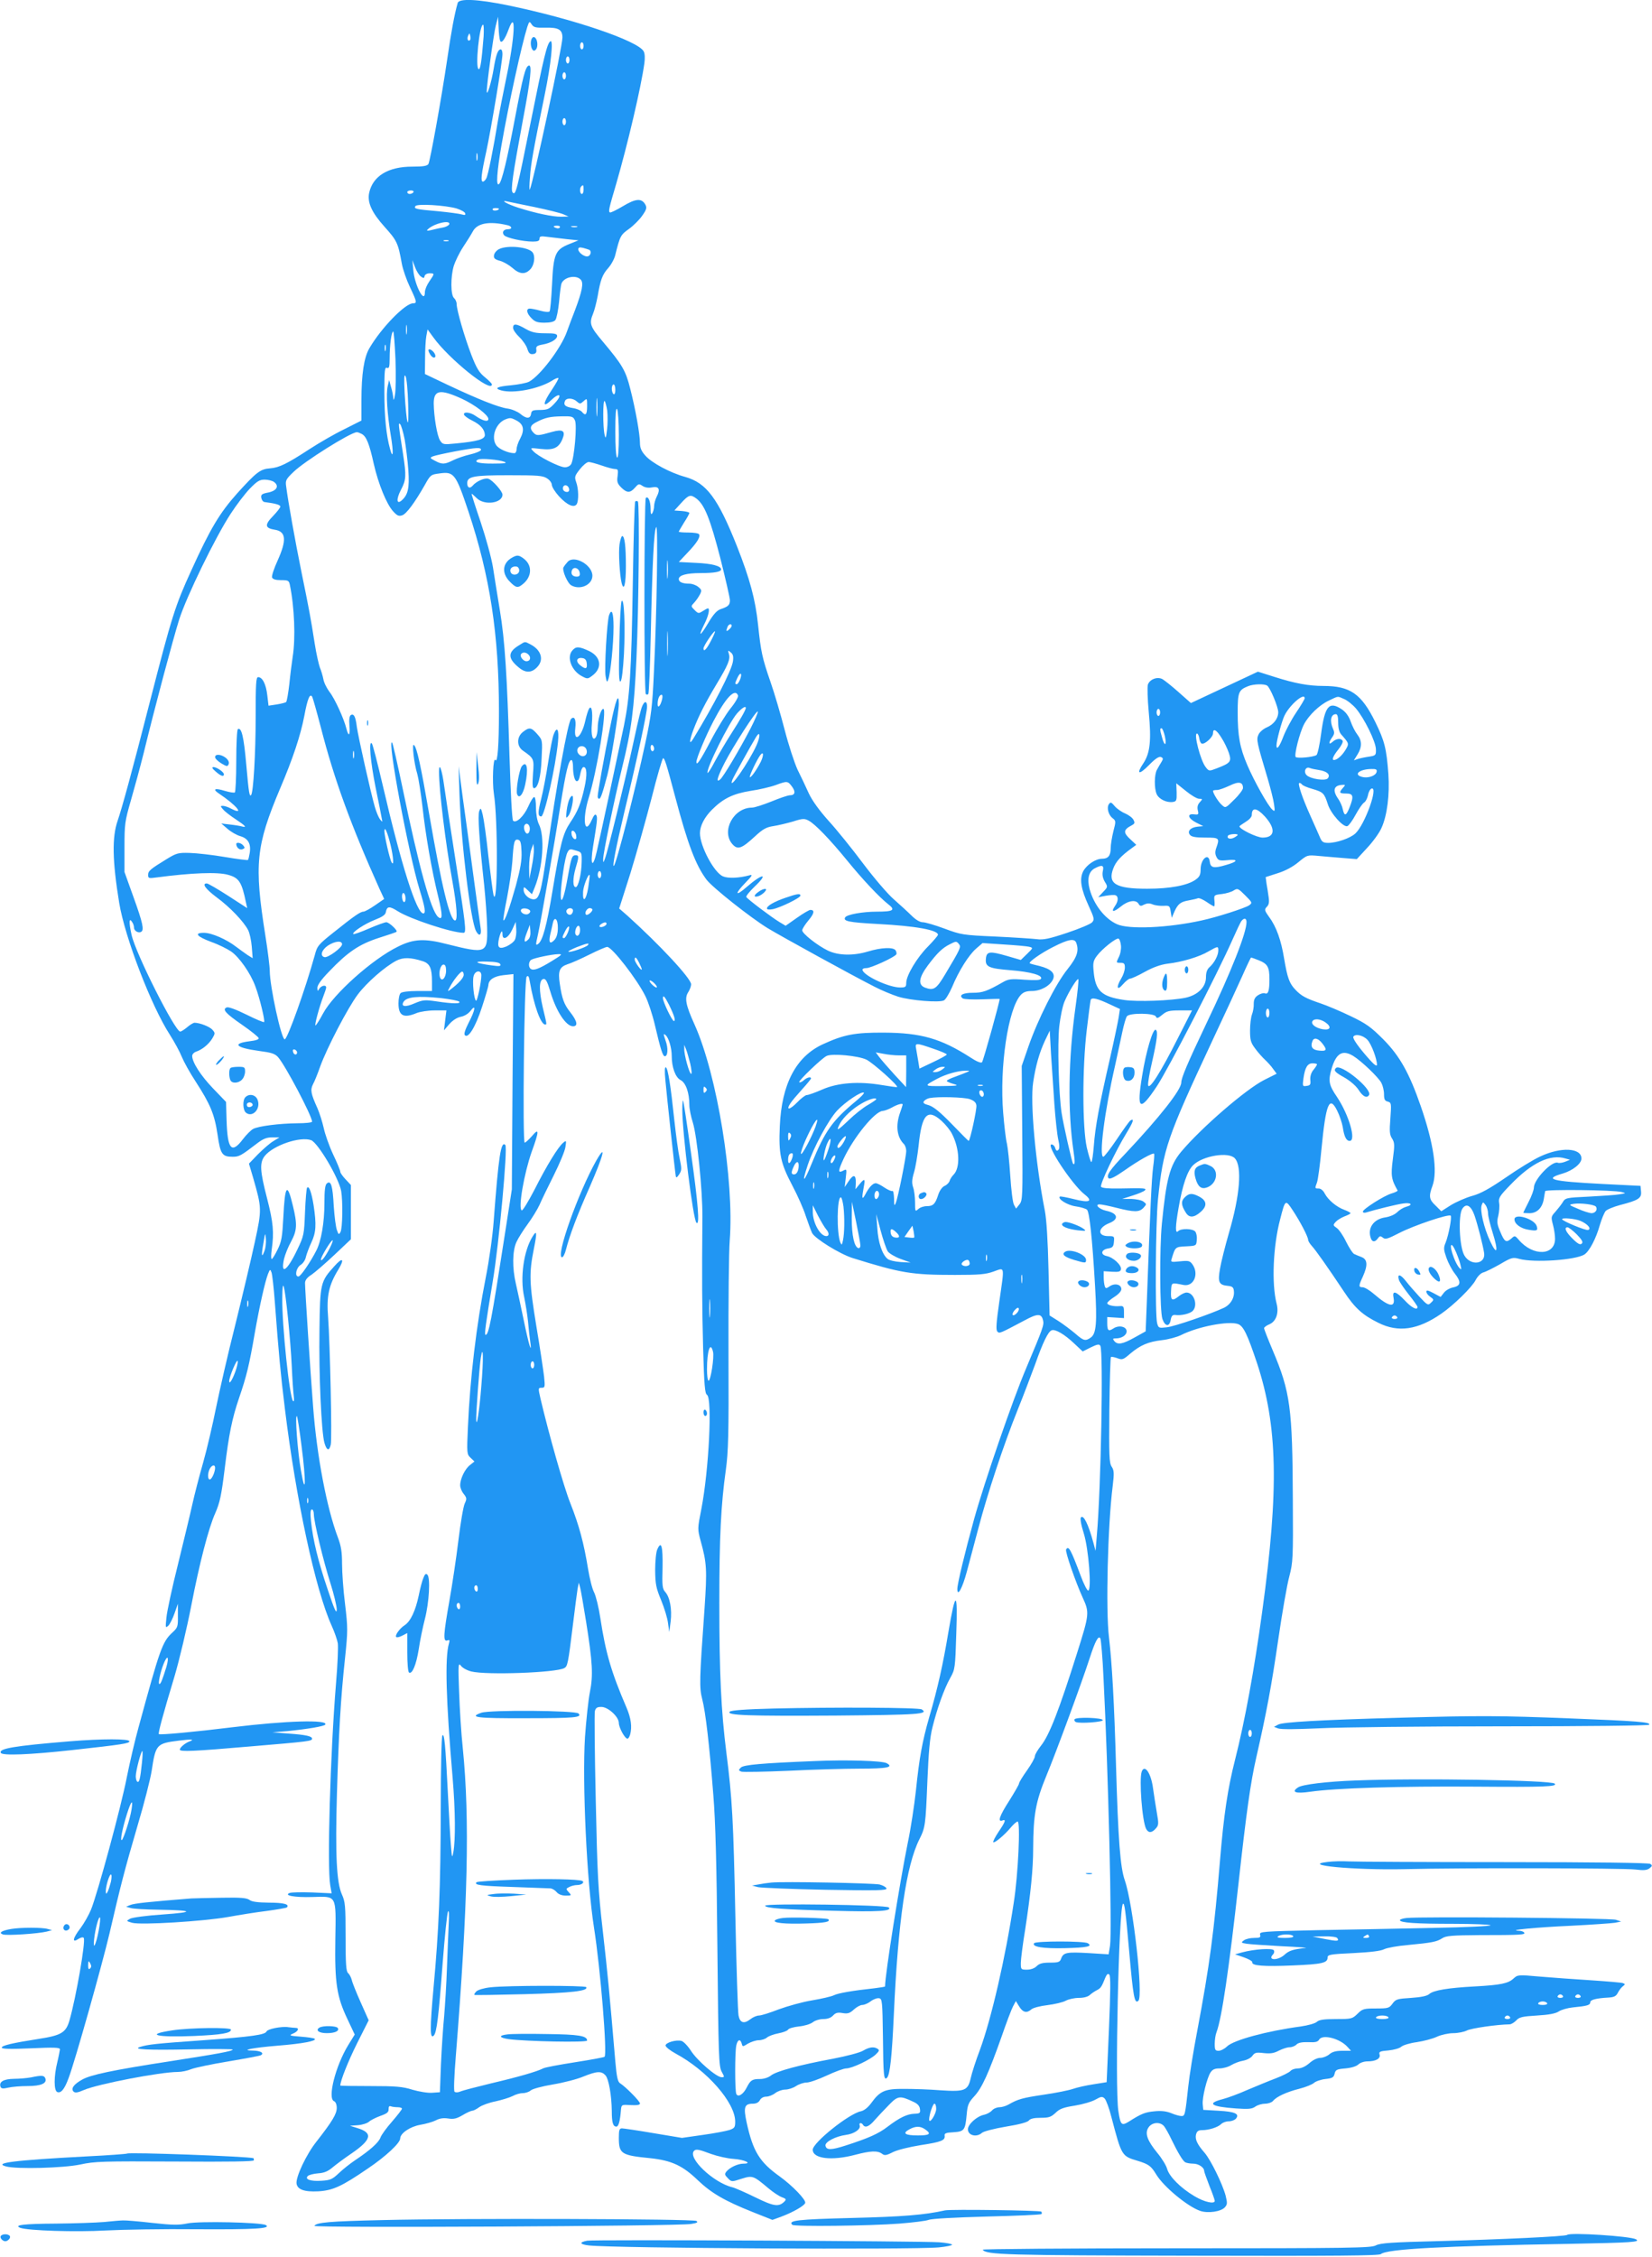 <?xml version="1.0" standalone="no"?>
<!DOCTYPE svg PUBLIC "-//W3C//DTD SVG 20010904//EN"
 "http://www.w3.org/TR/2001/REC-SVG-20010904/DTD/svg10.dtd">
<svg version="1.0" xmlns="http://www.w3.org/2000/svg"
 width="937pt" height="1280pt" viewBox="0 0 937 1280"
 preserveAspectRatio="xMidYMid meet">
<g transform="translate(0,1280) scale(0.1,-0.1)"
fill="#2196f3" stroke="none">
<path d="M2596 12783 c-17 -57 -38 -169 -60 -323 -34 -229 -96 -571 -106 -590
-7 -11 -28 -15 -92 -15 -136 0 -223 -53 -244 -148 -12 -55 15 -113 87 -193 70
-78 77 -91 98 -209 6 -33 27 -93 46 -133 40 -84 41 -92 18 -92 -45 0 -181
-140 -248 -255 -30 -51 -45 -145 -45 -295 l0 -115 -97 -49 c-54 -26 -142 -77
-196 -112 -130 -85 -174 -106 -225 -110 -56 -4 -78 -22 -186 -141 -100 -112
-153 -200 -261 -438 -92 -201 -111 -262 -235 -745 -102 -399 -158 -602 -183
-675 -32 -92 -30 -227 9 -465 32 -195 182 -586 288 -749 26 -41 56 -96 67
-124 11 -27 46 -91 79 -141 83 -128 107 -186 124 -301 16 -111 26 -125 86
-125 37 0 47 6 141 78 32 24 52 32 83 32 l41 0 -34 -21 c-19 -11 -58 -45 -87
-74 l-52 -54 24 -81 c49 -172 50 -176 9 -365 -20 -93 -70 -304 -111 -470 -42
-165 -90 -377 -109 -470 -19 -94 -51 -233 -73 -310 -22 -77 -50 -185 -62 -240
-12 -55 -49 -207 -81 -338 -33 -131 -62 -266 -65 -300 -6 -59 -6 -61 11 -46 9
9 25 41 35 70 l19 54 0 -67 c1 -62 -1 -68 -30 -95 -58 -53 -71 -90 -193 -538
-20 -71 -50 -200 -67 -285 -32 -166 -166 -659 -203 -750 -13 -31 -39 -77 -59
-104 -45 -58 -50 -87 -13 -62 15 9 27 12 31 6 12 -19 -44 -339 -81 -468 -20
-69 -46 -85 -177 -105 -147 -23 -207 -37 -207 -49 0 -8 51 -9 165 -4 134 6
165 5 165 -6 -1 -7 -7 -40 -15 -73 -20 -80 -20 -161 0 -169 21 -8 41 16 64 79
37 97 191 646 232 820 61 264 86 362 159 611 38 127 73 266 80 310 23 152 27
157 155 173 71 9 93 7 59 -5 -24 -9 -54 -34 -54 -46 0 -13 77 -10 400 18 332
28 350 30 350 44 0 14 -35 22 -134 29 l-91 7 85 7 c112 11 209 27 215 37 18
29 -222 22 -525 -15 -210 -26 -412 -45 -419 -39 -5 5 22 106 89 328 27 91 70
272 95 401 46 238 98 440 136 524 26 60 35 100 54 256 23 189 41 280 81 397
42 122 58 187 89 368 27 153 58 291 75 335 11 28 13 29 20 9 4 -11 13 -87 19
-170 22 -291 32 -401 57 -604 63 -514 173 -1026 265 -1229 16 -35 32 -81 35
-100 3 -20 -1 -121 -10 -226 -33 -404 -51 -1040 -33 -1146 l8 -46 -110 5 c-61
2 -118 1 -128 -3 -36 -14 28 -26 128 -23 141 4 135 16 131 -240 -4 -248 8
-325 69 -453 l41 -87 -37 -60 c-72 -118 -119 -303 -80 -318 9 -4 15 -19 15
-38 0 -34 -25 -76 -115 -191 -58 -73 -118 -201 -113 -238 5 -34 44 -48 123
-44 83 5 132 27 281 129 101 68 184 145 184 171 0 29 56 67 113 77 30 5 70 16
88 25 22 12 44 15 71 11 31 -5 48 -1 82 19 23 14 48 25 55 25 6 0 24 9 39 20
15 11 56 26 92 33 36 8 79 21 97 30 18 10 44 17 59 17 15 0 35 7 44 15 10 9
66 24 126 34 60 10 138 30 173 45 77 31 102 32 125 7 19 -21 35 -115 36 -203
0 -65 7 -88 26 -88 12 0 21 29 26 95 3 30 4 30 56 27 35 -2 52 1 52 9 0 13
-84 97 -112 114 -14 8 -20 33 -28 125 -34 400 -44 502 -71 740 -27 235 -31
319 -40 744 -6 263 -8 489 -5 502 5 19 13 24 37 24 38 0 99 -56 99 -91 0 -26
34 -89 49 -89 5 0 11 10 15 23 12 44 5 93 -20 152 -87 202 -119 312 -149 509
-9 60 -25 125 -35 145 -11 20 -26 81 -35 136 -23 142 -50 244 -100 370 -38 95
-123 396 -169 592 -14 61 -14 63 6 63 19 0 20 4 14 63 -4 34 -23 163 -44 287
-40 245 -42 298 -14 438 19 94 17 109 -7 70 -51 -81 -72 -235 -48 -343 8 -39
18 -101 22 -140 3 -38 9 -88 12 -110 12 -86 -8 -21 -36 116 -16 79 -37 173
-45 209 -21 89 -20 185 3 236 10 22 39 68 64 102 25 34 55 83 67 109 11 26 48
102 81 168 33 66 63 138 66 160 6 38 5 39 -12 25 -29 -23 -96 -133 -164 -268
-35 -67 -67 -120 -72 -116 -21 12 14 211 57 333 43 118 43 138 1 88 -18 -20
-36 -37 -41 -37 -13 0 -3 927 11 941 9 9 13 2 18 -27 23 -135 62 -244 87 -244
10 0 11 -5 -13 95 -23 100 -22 158 3 163 13 3 22 -13 39 -70 33 -112 89 -198
129 -198 30 0 24 29 -15 79 -36 45 -48 79 -60 163 -11 71 -1 94 42 109 21 6
77 31 125 55 48 24 94 44 102 44 27 0 170 -184 217 -280 15 -30 40 -104 54
-165 32 -136 44 -175 56 -175 17 0 20 46 4 89 -13 38 -13 42 0 31 18 -15 35
-73 35 -118 0 -65 21 -122 50 -137 30 -15 50 -72 50 -142 0 -21 9 -66 20 -100
24 -78 55 -383 54 -533 -3 -348 -2 -510 4 -743 6 -212 10 -260 22 -267 31 -20
11 -425 -32 -648 -22 -111 -22 -113 -4 -180 35 -126 37 -164 22 -385 -29 -404
-30 -447 -13 -513 19 -73 41 -262 63 -544 12 -146 19 -397 23 -870 6 -607 8
-668 24 -698 17 -31 17 -32 0 -32 -29 0 -138 94 -174 150 -18 28 -42 53 -54
56 -31 8 -90 -10 -90 -26 0 -8 25 -28 56 -45 179 -96 339 -278 339 -387 0 -32
-4 -37 -32 -47 -18 -6 -86 -19 -151 -28 l-119 -17 -162 27 c-88 15 -169 27
-178 27 -15 0 -18 -9 -18 -53 0 -91 13 -100 178 -116 121 -13 184 -42 270
-125 77 -73 150 -116 310 -180 l113 -45 52 19 c66 25 129 61 134 77 6 17 -72
98 -144 150 -115 82 -152 142 -188 306 -19 88 -13 107 36 107 18 0 32 7 39 20
6 12 21 20 36 20 14 0 37 9 51 20 14 11 40 20 57 20 17 0 45 9 61 20 17 11 44
20 60 20 17 0 68 18 115 40 47 22 96 40 110 40 32 0 138 50 168 80 19 18 21
24 10 31 -21 14 -48 10 -82 -10 -17 -11 -93 -31 -171 -46 -190 -35 -322 -71
-352 -95 -15 -12 -41 -20 -62 -20 -44 0 -54 -6 -75 -47 -20 -41 -51 -59 -60
-37 -8 21 -8 233 0 273 7 35 23 41 31 12 5 -19 5 -19 36 0 18 10 45 19 61 19
16 0 37 7 46 15 9 8 38 19 65 24 26 5 51 14 55 21 4 7 32 15 61 18 31 3 64 13
78 23 13 11 40 19 61 19 24 0 43 7 55 20 14 15 26 19 54 14 30 -5 41 -1 64 20
15 14 37 26 48 26 11 0 33 9 48 21 16 12 37 19 47 17 18 -3 19 -17 22 -218 2
-221 5 -251 23 -233 17 17 28 118 39 363 24 525 70 841 145 990 33 66 35 79
45 327 7 167 14 250 29 308 26 105 66 218 101 280 27 48 28 56 34 250 9 248
-4 251 -45 8 -30 -180 -60 -316 -109 -483 -39 -136 -56 -230 -75 -415 -9 -82
-29 -215 -46 -295 -46 -226 -129 -748 -129 -815 0 -2 -26 -6 -57 -10 -129 -14
-209 -28 -233 -40 -14 -7 -70 -20 -124 -29 -55 -9 -140 -33 -189 -51 -49 -19
-99 -35 -112 -35 -12 0 -34 -9 -49 -21 -36 -28 -59 -21 -67 21 -4 19 -12 271
-18 560 -11 547 -18 672 -51 930 -30 238 -40 452 -40 845 0 378 9 561 37 760
14 102 17 199 15 655 -1 294 2 585 7 645 26 340 -71 940 -200 1226 -50 110
-57 150 -35 183 9 14 16 34 16 44 0 33 -178 224 -361 389 l-47 41 64 201 c34
111 88 303 120 426 31 124 61 225 65 225 9 0 18 -28 69 -220 71 -268 116 -386
177 -468 34 -45 250 -216 348 -276 83 -50 478 -267 604 -331 40 -21 101 -46
135 -57 71 -22 235 -35 260 -21 10 5 30 39 46 75 38 92 94 181 136 218 l37 32
120 -8 c67 -4 132 -10 144 -13 24 -6 23 -7 -12 -41 l-35 -34 -79 23 c-97 28
-115 26 -119 -15 -5 -47 16 -56 139 -66 115 -9 186 -29 173 -49 -5 -8 -33 -9
-93 -5 -75 6 -91 4 -121 -13 -91 -52 -116 -61 -172 -61 -57 0 -82 -14 -57 -32
8 -5 58 -7 112 -5 53 2 97 3 97 2 0 -18 -93 -352 -100 -359 -6 -6 -31 4 -67
28 -165 106 -279 139 -488 140 -167 1 -228 -11 -348 -66 -152 -70 -234 -226
-244 -466 -7 -156 4 -208 72 -337 29 -55 63 -131 75 -170 13 -38 29 -82 36
-97 16 -32 157 -119 229 -142 276 -86 335 -96 582 -96 136 0 173 3 218 19 66
23 63 39 33 -171 -17 -119 -20 -160 -11 -169 12 -12 9 -14 156 64 72 39 94 39
103 0 7 -26 0 -45 -96 -273 -77 -181 -236 -643 -295 -855 -52 -189 -95 -366
-95 -396 0 -48 29 5 54 99 14 53 44 165 66 248 51 194 143 472 221 666 34 84
78 201 100 260 44 125 74 187 94 194 20 8 72 -22 127 -74 l49 -46 46 23 c37
18 48 20 54 9 18 -28 4 -810 -20 -1078 l-7 -85 -12 45 c-29 107 -56 161 -71
145 -5 -6 0 -40 16 -90 28 -89 46 -325 25 -325 -6 0 -25 37 -42 83 -57 152
-69 173 -83 150 -7 -11 55 -188 94 -273 39 -85 38 -93 -32 -315 -102 -323
-157 -465 -204 -524 -19 -24 -35 -51 -35 -60 0 -10 -20 -46 -45 -81 -25 -35
-45 -68 -45 -74 0 -6 -25 -49 -55 -97 -56 -87 -68 -123 -40 -113 23 9 18 -7
-21 -64 -20 -30 -33 -56 -30 -59 7 -7 63 40 99 83 16 19 33 34 39 34 17 0 3
-302 -22 -460 -47 -312 -127 -658 -192 -835 -23 -60 -46 -132 -52 -160 -16
-71 -34 -78 -171 -69 -60 5 -153 8 -205 8 -110 1 -138 -11 -188 -80 -19 -26
-41 -43 -59 -47 -67 -13 -273 -178 -273 -218 0 -51 107 -64 240 -29 87 23 128
25 153 6 14 -11 24 -10 61 9 26 13 91 29 158 40 118 18 140 27 136 54 -2 13 8
17 49 19 62 4 68 11 76 100 5 56 10 68 44 105 43 47 80 128 155 340 26 76 55
152 64 169 l16 30 19 -31 c21 -34 43 -39 69 -16 10 9 50 19 91 24 41 5 88 16
104 25 17 9 50 16 74 16 27 0 52 6 63 17 10 9 28 21 40 27 22 11 27 20 47 70
9 21 15 26 23 18 8 -8 7 -93 -2 -310 l-13 -300 -75 -12 c-41 -6 -93 -18 -116
-26 -23 -8 -97 -23 -166 -33 -121 -18 -146 -25 -200 -56 -14 -8 -37 -15 -51
-15 -14 0 -34 -8 -43 -19 -9 -10 -30 -21 -45 -24 -40 -8 -91 -54 -91 -82 0
-35 49 -48 80 -20 9 8 70 24 136 35 75 12 123 25 130 35 8 10 29 15 66 15 47
0 59 4 85 28 23 23 45 31 109 41 43 7 96 22 117 34 34 19 39 19 53 6 8 -9 26
-56 38 -105 58 -221 58 -221 149 -248 62 -19 76 -29 105 -77 42 -70 179 -183
250 -207 44 -15 117 -4 139 20 15 17 15 24 5 66 -18 67 -84 202 -119 243 -42
48 -56 77 -49 105 5 18 13 24 34 24 39 0 89 16 108 34 8 9 28 16 43 16 16 0
34 7 41 15 23 27 -5 40 -98 45 l-87 5 -3 31 c-4 38 24 150 44 181 11 17 24 23
51 23 19 0 50 8 67 19 17 10 48 22 68 25 21 4 44 16 52 28 13 18 22 20 64 15
38 -4 58 -1 86 14 20 10 47 19 60 19 14 0 32 7 40 16 11 10 31 14 67 13 39 -2
53 1 61 14 18 33 119 7 162 -42 l19 -21 -50 0 c-36 0 -57 -6 -73 -20 -13 -11
-36 -20 -51 -20 -17 0 -42 -12 -62 -30 -22 -19 -46 -30 -65 -30 -16 0 -35 -6
-42 -14 -6 -8 -44 -27 -83 -42 -40 -15 -112 -45 -162 -66 -49 -22 -112 -45
-139 -52 -94 -24 -68 -43 75 -53 71 -5 91 -3 110 11 13 9 38 16 55 16 17 0 37
7 45 16 19 24 78 51 150 69 35 9 72 24 82 33 10 9 39 19 65 22 39 4 47 9 52
30 5 22 12 26 61 30 34 3 62 12 73 22 10 10 32 18 52 18 48 0 76 16 69 39 -5
16 2 19 50 23 31 3 63 12 73 21 10 9 50 21 88 26 39 6 90 19 115 31 24 11 66
20 92 20 26 0 61 7 77 15 25 13 171 34 242 35 10 0 26 10 38 22 17 19 35 23
118 28 67 4 105 11 123 23 15 10 51 20 80 23 82 8 99 13 99 29 0 14 31 23 105
27 31 2 42 8 52 28 7 13 19 30 28 36 14 11 14 12 0 18 -9 3 -91 10 -183 16
-92 6 -222 15 -290 21 -121 11 -124 10 -147 -11 -30 -28 -73 -37 -220 -45
-151 -8 -235 -22 -258 -43 -12 -11 -45 -18 -103 -22 -79 -5 -87 -7 -106 -33
-18 -25 -25 -27 -93 -27 -69 0 -77 -2 -105 -30 -30 -29 -34 -30 -122 -30 -69
0 -96 -4 -109 -16 -10 -9 -50 -20 -91 -26 -193 -26 -380 -77 -418 -113 -14
-14 -36 -25 -48 -25 -19 0 -22 5 -22 39 0 22 4 51 10 66 30 79 71 358 125 845
44 398 68 572 101 715 58 254 86 405 124 665 22 151 50 313 63 360 21 81 22
102 20 435 -2 520 -14 611 -114 847 -27 64 -49 120 -49 126 0 5 13 15 30 22
38 16 55 64 41 117 -29 113 -20 327 20 478 29 114 30 114 71 52 42 -63 88
-151 88 -169 0 -6 10 -22 21 -34 22 -24 90 -120 183 -260 61 -92 105 -132 195
-176 112 -56 223 -40 356 52 71 49 174 150 195 191 11 21 29 39 43 43 13 3 55
24 94 46 66 39 74 41 110 31 83 -23 321 -7 370 25 28 18 66 90 88 169 10 33
24 67 32 77 8 9 44 24 81 34 105 27 124 39 120 77 l-3 32 -220 11 c-287 15
-332 27 -221 59 57 17 106 56 106 85 0 61 -116 67 -233 12 -38 -17 -126 -71
-195 -119 -95 -65 -144 -92 -192 -105 -36 -10 -90 -34 -120 -52 l-55 -35 -32
32 c-37 34 -40 53 -18 112 30 83 7 240 -66 451 -65 188 -119 285 -213 380 -70
70 -96 89 -186 132 -58 28 -134 60 -170 72 -83 28 -109 42 -142 77 -35 36 -46
69 -64 175 -17 105 -44 182 -85 237 -27 38 -28 43 -14 58 12 11 15 26 11 54
-3 22 -8 56 -12 77 l-5 38 68 22 c43 13 87 37 118 63 50 41 50 41 115 35 36
-3 99 -9 140 -12 l76 -6 58 63 c33 35 70 86 82 114 32 70 47 189 39 305 -11
146 -21 187 -75 297 -78 158 -142 203 -293 203 -83 0 -161 14 -277 51 l-95 30
-190 -89 -190 -89 -70 62 c-38 34 -80 67 -92 74 -29 15 -71 -1 -82 -31 -4 -13
-2 -83 5 -158 15 -159 8 -230 -31 -289 -42 -62 -25 -68 32 -10 35 36 56 50 68
46 13 -6 14 -10 3 -28 -7 -12 -19 -31 -25 -43 -16 -26 -17 -107 -2 -140 13
-28 56 -49 91 -44 21 3 23 8 22 55 l-2 51 55 -44 c29 -24 63 -44 75 -44 20 0
20 -1 3 -20 -12 -13 -15 -27 -11 -45 6 -24 4 -26 -21 -23 -42 5 -35 -23 12
-47 l40 -20 -32 -3 c-40 -4 -61 -26 -43 -47 9 -11 33 -15 86 -15 80 0 83 -2
63 -58 -8 -22 -7 -36 1 -52 10 -20 18 -22 61 -18 65 7 62 -8 -6 -27 -70 -21
-89 -17 -93 18 -6 54 -52 16 -52 -43 0 -31 -6 -43 -29 -59 -45 -32 -144 -51
-274 -51 -178 0 -226 28 -192 116 15 39 43 70 107 116 l23 17 -32 30 c-43 39
-42 55 5 80 19 10 20 15 11 32 -6 12 -27 27 -47 36 -20 8 -47 27 -59 41 -19
23 -24 25 -33 12 -14 -20 -3 -62 21 -80 19 -15 19 -18 4 -75 -8 -33 -15 -75
-15 -95 0 -42 -14 -60 -49 -60 -37 0 -87 -34 -107 -71 -22 -44 -13 -100 31
-196 32 -70 34 -78 19 -94 -8 -9 -72 -36 -141 -59 -102 -34 -135 -41 -172 -36
-25 3 -131 10 -236 15 -183 8 -194 10 -288 45 -54 20 -109 36 -123 36 -16 0
-40 14 -64 38 -20 20 -65 61 -99 91 -35 30 -112 120 -176 205 -62 83 -150 192
-195 241 -52 58 -92 113 -112 155 -16 36 -45 97 -64 135 -18 39 -51 140 -73
225 -22 85 -58 209 -81 274 -47 136 -54 170 -70 322 -15 144 -47 262 -120 447
-108 272 -173 358 -292 392 -85 23 -192 80 -228 122 -22 24 -30 44 -30 71 0
49 -25 190 -55 307 -26 104 -45 136 -155 267 -73 86 -79 103 -56 159 8 19 19
63 26 99 16 94 27 123 60 160 17 19 35 52 40 74 27 108 30 114 78 148 26 19
60 53 75 75 24 34 27 45 18 62 -21 38 -54 36 -127 -8 -37 -22 -70 -38 -74 -36
-10 6 -7 19 36 165 64 221 140 543 159 681 4 29 3 55 -4 68 -33 60 -402 185
-771 261 -171 35 -276 40 -284 13z m240 -212 c7 -22 27 3 49 63 44 119 35 -48
-14 -279 -16 -77 -37 -183 -46 -235 -28 -171 -57 -315 -67 -332 -5 -10 -14
-18 -19 -18 -14 0 -9 44 20 175 26 121 91 509 91 548 0 15 -4 27 -10 27 -16 0
-27 -31 -40 -110 -12 -74 -38 -159 -39 -130 -2 31 39 327 51 375 l13 50 3 -60
c1 -33 5 -66 8 -74z m258 72 c74 2 96 -11 96 -56 0 -53 -165 -820 -185 -862
-3 -5 -3 26 1 70 5 77 18 149 84 470 35 170 50 312 32 301 -19 -11 -38 -90
-113 -464 -78 -388 -84 -411 -101 -394 -13 13 0 99 57 407 45 237 54 320 34
313 -19 -6 -33 -61 -79 -303 -44 -233 -73 -352 -89 -368 -19 -19 -13 68 14
223 41 234 113 563 146 668 11 32 12 33 25 13 12 -17 24 -19 78 -18z m-351
-50 c-11 -137 -18 -188 -28 -185 -21 6 4 252 25 252 4 0 5 -30 3 -67z m-77
-20 c-11 -11 -19 6 -11 24 8 17 8 17 12 0 3 -10 2 -21 -1 -24z m644 -33 c0
-11 -4 -20 -10 -20 -5 0 -10 9 -10 20 0 11 5 20 10 20 6 0 10 -9 10 -20z m-80
-80 c0 -11 -4 -20 -10 -20 -5 0 -10 9 -10 20 0 11 5 20 10 20 6 0 10 -9 10
-20z m-20 -90 c0 -11 -4 -20 -10 -20 -5 0 -10 9 -10 20 0 11 5 20 10 20 6 0
10 -9 10 -20z m0 -260 c0 -11 -4 -20 -10 -20 -5 0 -10 9 -10 20 0 11 5 20 10
20 6 0 10 -9 10 -20z m-503 -217 c-3 -10 -5 -2 -5 17 0 19 2 27 5 18 2 -10 2
-26 0 -35z m603 -168 c0 -14 -4 -25 -10 -25 -11 0 -14 33 -3 43 11 11 13 8 13
-18z m-965 -15 c-3 -5 -13 -10 -21 -10 -8 0 -14 5 -14 10 0 6 9 10 21 10 11 0
17 -4 14 -10z m690 -85 c72 -15 144 -33 160 -40 l30 -13 -42 -1 c-47 -1 -146
20 -243 51 -66 21 -108 46 -60 35 14 -3 84 -18 155 -32z m-446 -7 c25 -8 47
-20 49 -27 4 -11 -1 -12 -19 -7 -13 4 -73 12 -134 18 -127 11 -139 14 -129 29
9 15 169 5 233 -13z m241 -2 c0 -9 -30 -14 -35 -6 -4 6 3 10 14 10 12 0 21 -2
21 -4z m-282 -88 c-3 -7 -20 -16 -39 -19 -19 -3 -47 -10 -64 -14 -21 -5 -27
-4 -20 3 32 34 132 58 123 30z m330 -5 c27 -6 29 -23 3 -23 -25 0 -36 -17 -22
-34 13 -15 106 -36 163 -36 28 0 38 4 38 16 0 14 7 16 43 11 23 -3 73 -9 110
-13 l68 -7 -52 -21 c-80 -32 -90 -56 -98 -231 -4 -79 -10 -147 -14 -151 -4 -5
-28 -3 -52 4 -25 7 -52 12 -60 12 -23 0 -18 -28 10 -55 19 -20 34 -25 73 -25
32 0 54 5 62 15 7 9 16 55 21 103 4 48 10 95 14 105 15 36 81 50 108 22 19
-18 9 -66 -32 -175 -16 -41 -37 -96 -46 -122 -32 -91 -153 -251 -215 -283 -14
-7 -60 -16 -102 -20 -78 -7 -98 -17 -55 -29 70 -19 210 8 286 54 18 12 35 19
38 16 3 -2 -14 -32 -36 -65 -52 -76 -56 -109 -7 -62 49 47 69 35 24 -14 -32
-35 -41 -39 -84 -40 -43 0 -49 -3 -52 -22 -4 -29 -27 -29 -62 1 -15 12 -48 26
-71 29 -52 7 -167 53 -341 135 l-128 61 1 88 c0 48 3 105 7 127 l7 38 32 -44
c88 -123 333 -320 333 -268 0 5 -18 23 -40 41 -32 26 -47 50 -76 125 -39 101
-84 256 -84 290 0 12 -7 27 -15 34 -19 16 -20 120 -1 183 8 25 31 73 52 105
22 33 47 73 56 90 25 47 94 59 196 35z m297 -13 c-3 -5 -12 -7 -20 -3 -21 7
-19 13 6 13 11 0 18 -4 14 -10z m98 3 c-7 -2 -21 -2 -30 0 -10 3 -4 5 12 5 17
0 24 -2 18 -5z m-730 -80 c-7 -2 -19 -2 -25 0 -7 3 -2 5 12 5 14 0 19 -2 13
-5z m800 -50 c12 -7 8 -31 -7 -36 -18 -7 -56 20 -56 39 0 11 7 13 28 8 15 -4
30 -9 35 -11z m-956 -151 c15 -11 19 -11 21 2 2 9 14 16 28 16 30 0 30 -1 -1
-46 -14 -20 -25 -47 -25 -60 0 -73 -59 39 -66 126 l-5 55 15 -40 c8 -22 23
-46 33 -53z m-80 -324 c-2 -13 -4 -3 -4 22 0 25 2 35 4 23 2 -13 2 -33 0 -45z
m-64 -145 c3 -87 2 -178 -3 -203 -4 -26 -8 -34 -9 -20 -1 14 -6 43 -13 65
l-11 40 -8 -35 c-10 -43 -3 -155 17 -277 17 -99 14 -144 -4 -78 -21 76 -32
181 -32 322 0 123 2 142 15 137 12 -5 15 5 15 54 0 73 10 152 20 152 4 0 9
-71 13 -157z m-56 50 c-3 -10 -5 -4 -5 12 0 17 2 24 5 18 2 -7 2 -21 0 -30z
m128 -306 c5 -165 -9 -121 -20 63 -4 86 -3 111 5 97 6 -9 13 -80 15 -160z
m1175 82 c0 -17 -4 -28 -10 -24 -5 3 -10 17 -10 31 0 13 5 24 10 24 6 0 10
-14 10 -31z m-871 -50 c74 -34 151 -93 151 -115 0 -19 -32 -11 -72 17 -30 22
-72 26 -66 7 3 -7 23 -22 46 -33 47 -23 71 -50 72 -82 0 -24 -40 -36 -166 -48
-69 -7 -73 -6 -88 17 -17 26 -35 135 -36 210 0 77 36 83 159 27z m768 -91 c-2
-24 -4 -5 -4 42 0 47 2 66 4 43 2 -24 2 -62 0 -85z m-115 75 c17 -15 19 -15
38 2 20 18 20 17 20 -28 0 -49 -9 -58 -30 -32 -7 8 -30 18 -52 21 -42 7 -53
17 -44 39 7 20 45 19 68 -2z m172 -52 c3 -27 3 -75 -1 -107 -6 -51 -8 -55 -14
-29 -10 45 -10 197 0 191 4 -3 11 -28 15 -55z m66 -139 c0 -86 -4 -131 -10
-127 -6 4 -10 64 -10 148 0 95 3 137 10 127 5 -8 10 -75 10 -148z m-249 84
c13 -27 -4 -214 -21 -247 -6 -11 -21 -19 -36 -19 -31 0 -155 63 -180 92 -18
19 -18 19 44 12 72 -8 101 6 122 56 19 46 3 58 -58 41 -80 -23 -88 -23 -105
-6 -25 25 -21 43 15 61 50 26 78 32 146 33 56 1 63 -1 73 -23z m-331 -1 c40
-21 46 -53 21 -101 -12 -21 -21 -49 -21 -61 0 -13 -6 -23 -12 -23 -36 0 -90
24 -104 46 -30 45 -2 123 51 145 28 11 33 11 65 -6z m-635 -106 c7 -41 17
-119 21 -175 7 -104 -2 -141 -39 -173 -28 -23 -30 9 -3 61 30 57 31 79 12 203
-27 174 -28 181 -16 169 5 -5 17 -44 25 -85z m-243 30 c26 -14 43 -56 68 -170
26 -114 73 -229 110 -269 23 -25 32 -29 52 -22 24 9 70 71 127 171 32 58 35
60 83 66 83 12 93 -1 165 -216 122 -366 173 -698 173 -1134 0 -187 -8 -295
-20 -275 -13 20 -19 -123 -9 -190 24 -148 22 -665 -2 -575 -4 17 -17 116 -29
220 -11 105 -26 210 -32 234 -10 41 -12 42 -20 21 -9 -24 0 -162 28 -418 8
-78 16 -187 17 -243 3 -146 -5 -149 -228 -93 -127 33 -189 30 -277 -14 -146
-71 -367 -269 -426 -380 -18 -34 -37 -64 -42 -67 -9 -6 21 106 45 168 8 20 15
42 15 47 0 17 -28 11 -39 -7 -9 -16 -10 -15 -11 5 0 16 23 48 68 94 104 109
169 153 280 189 53 17 99 32 101 35 8 7 -42 54 -58 54 -8 0 -53 -16 -99 -36
-46 -20 -86 -34 -88 -31 -10 9 64 58 123 81 39 15 59 28 61 42 7 36 20 37 69
6 70 -44 306 -122 372 -122 18 0 13 39 -49 435 -27 171 -54 351 -61 400 -12
90 -29 137 -29 79 0 -106 37 -407 76 -622 25 -139 31 -222 15 -222 -29 0 -76
193 -147 605 -48 277 -69 374 -86 390 -13 13 0 -104 19 -165 7 -25 20 -107 29
-183 17 -157 52 -361 90 -514 25 -103 25 -135 -1 -113 -40 33 -110 287 -200
723 -30 143 -57 262 -61 266 -30 28 93 -630 156 -835 31 -100 36 -134 21 -134
-38 0 -125 273 -231 730 -29 124 -56 229 -61 234 -19 20 -8 -102 21 -248 17
-83 33 -162 35 -176 5 -24 5 -24 -10 -6 -8 11 -21 42 -29 70 -23 79 -94 397
-102 453 -7 59 -17 78 -34 68 -8 -5 -11 -25 -8 -61 5 -55 -5 -65 -17 -17 -14
57 -67 173 -96 209 -15 20 -32 53 -35 73 -4 20 -13 50 -20 66 -6 17 -20 77
-29 135 -23 147 -31 190 -75 405 -36 177 -76 401 -87 487 -5 33 -1 41 41 81
61 60 321 223 359 226 5 1 17 -4 29 -10z m676 -91 c-2 -6 -30 -18 -61 -25 -31
-7 -75 -22 -97 -33 -48 -24 -62 -25 -103 -3 -29 15 -30 17 -12 25 25 10 210
46 248 47 18 1 27 -3 25 -11z m133 -67 c18 -7 4 -10 -63 -10 -80 -1 -116 9
-86 23 18 8 119 -1 149 -13z m552 -21 c31 -11 65 -20 76 -20 16 0 18 -5 14
-39 -5 -33 -1 -44 20 -65 32 -32 51 -33 78 -2 20 23 23 24 44 10 14 -9 33 -12
53 -8 39 8 49 -10 27 -52 -8 -16 -15 -40 -15 -54 0 -14 -5 -32 -10 -40 -7 -11
-10 -5 -10 25 0 43 -14 74 -27 61 -10 -10 -11 -1102 0 -1112 4 -4 10 -4 14 0
4 4 10 154 14 334 9 408 18 595 31 613 11 16 4 -469 -13 -821 -9 -199 -15
-246 -49 -405 -54 -252 -163 -681 -178 -695 -11 -11 12 106 58 300 74 307 130
568 130 602 0 44 -23 30 -36 -23 -7 -24 -29 -120 -49 -214 -44 -200 -139 -589
-154 -625 -9 -24 -10 -24 -10 -3 -1 31 62 333 109 526 51 206 67 325 80 617
13 286 18 875 8 886 -5 4 -11 4 -15 0 -4 -3 -10 -217 -14 -474 -8 -494 -17
-635 -50 -797 -25 -119 -130 -609 -154 -713 -23 -102 -39 -80 -21 29 23 141
26 164 18 176 -6 9 -14 0 -26 -28 -41 -92 -54 4 -18 123 48 153 106 508 84
508 -14 0 -32 -63 -32 -110 0 -19 -5 -42 -10 -50 -18 -27 -29 10 -23 76 6 70
-2 110 -17 83 -5 -9 -14 -38 -20 -65 -21 -96 -67 -131 -57 -44 6 49 -5 72 -24
53 -18 -18 -82 -370 -138 -764 -32 -221 -43 -259 -74 -259 -27 0 -57 28 -57
53 0 20 1 20 24 -2 l23 -22 16 39 c47 117 58 292 23 359 -9 19 -16 56 -16 93
0 34 -4 60 -10 60 -6 0 -21 -24 -34 -54 -25 -56 -69 -97 -86 -80 -6 6 -14 167
-20 359 -14 467 -26 661 -55 835 -13 80 -31 189 -39 243 -9 55 -40 167 -70
257 -30 88 -53 160 -51 160 2 0 15 -11 29 -25 43 -43 146 -29 146 20 0 19 -57
83 -80 90 -21 7 -69 -15 -89 -39 -16 -19 -31 -12 -31 14 0 38 35 45 235 45
166 0 194 -2 218 -18 15 -9 27 -26 27 -37 0 -11 19 -41 41 -65 45 -49 85 -67
100 -44 12 20 11 87 -3 125 -10 29 -9 35 21 73 18 23 40 41 50 41 9 0 42 -9
74 -20z m-1859 -93 c31 -23 16 -50 -32 -60 -37 -7 -43 -12 -40 -30 2 -12 10
-23 18 -24 63 -8 90 -16 90 -26 0 -6 -19 -30 -41 -53 -49 -50 -47 -69 9 -78
65 -10 69 -59 16 -176 -20 -44 -34 -86 -31 -95 5 -10 20 -15 51 -15 40 0 45
-2 50 -27 26 -125 33 -303 16 -408 -5 -33 -14 -103 -19 -154 -6 -52 -14 -98
-18 -102 -4 -4 -29 -10 -54 -14 l-46 -7 -7 59 c-7 62 -27 103 -52 103 -12 0
-14 -36 -14 -229 0 -202 -13 -427 -26 -440 -9 -10 -13 11 -27 170 -14 160 -27
216 -48 204 -5 -4 -9 -81 -9 -180 0 -96 -4 -176 -8 -179 -5 -3 -30 1 -57 9
-55 17 -72 11 -35 -14 102 -68 151 -128 71 -87 -16 9 -38 16 -47 16 -15 0 -15
-2 2 -21 10 -12 43 -37 72 -56 53 -35 65 -48 35 -40 -10 3 -40 8 -68 11 l-50
6 35 -30 c19 -17 52 -36 73 -42 45 -13 62 -44 53 -97 -3 -18 -7 -35 -10 -38
-2 -2 -61 5 -131 17 -70 12 -160 22 -199 23 -66 2 -75 -1 -131 -35 -93 -57
-105 -67 -105 -90 0 -19 4 -20 48 -14 197 26 346 32 405 15 63 -17 78 -41 102
-157 l7 -32 -108 70 c-59 38 -114 70 -121 70 -30 0 -8 -31 56 -79 75 -55 153
-137 178 -185 9 -17 18 -59 21 -95 l5 -65 -29 18 c-16 11 -45 32 -65 47 -54
42 -139 79 -182 79 -59 0 -41 -21 42 -52 40 -14 90 -39 112 -54 46 -32 110
-123 137 -197 25 -66 56 -196 50 -203 -3 -3 -48 16 -100 42 -59 29 -102 45
-112 41 -27 -11 -8 -33 89 -100 49 -34 90 -67 92 -74 3 -7 -16 -14 -52 -18
-102 -13 -77 -37 55 -55 69 -9 89 -15 107 -35 41 -46 193 -334 193 -366 0 -5
-37 -9 -82 -9 -104 -1 -221 -16 -252 -32 -13 -7 -39 -33 -58 -58 -65 -86 -88
-59 -93 108 l-3 103 -74 77 c-70 73 -118 148 -118 184 0 9 10 20 22 24 34 11
72 42 92 75 17 29 17 31 0 50 -15 17 -71 39 -101 39 -6 0 -25 -11 -41 -25 -17
-14 -34 -25 -40 -25 -29 0 -253 443 -276 549 -16 72 -14 101 4 71 6 -8 10 -22
10 -31 0 -18 26 -33 41 -23 17 10 9 50 -43 194 l-52 145 0 140 c0 132 2 147
36 265 20 69 53 190 73 270 65 267 166 644 201 756 41 130 205 467 292 600 33
51 82 115 109 143 41 42 55 51 84 51 19 0 43 -6 53 -13z m1674 -40 c2 -10 -3
-17 -12 -17 -18 0 -29 16 -21 31 9 14 29 6 33 -14z m724 -56 c45 -36 76 -114
133 -334 30 -119 55 -228 55 -241 0 -27 -9 -36 -54 -51 -20 -7 -41 -30 -69
-78 -46 -77 -60 -83 -23 -8 24 46 34 91 21 91 -3 0 -16 -7 -30 -16 -22 -14
-25 -14 -45 6 -22 22 -22 22 -2 43 11 12 25 33 32 46 11 22 10 27 -10 43 -12
10 -35 18 -50 18 -39 0 -60 9 -60 26 0 22 44 34 123 34 77 0 117 7 117 21 0
19 -51 33 -143 37 l-97 5 48 51 c55 57 76 92 67 106 -3 6 -31 10 -61 10 -30 0
-54 2 -54 5 0 2 14 26 30 52 17 26 30 50 30 54 0 4 -19 9 -42 11 l-43 3 39 43
c43 47 53 50 88 23z m-165 -443 c-2 -24 -4 -5 -4 42 0 47 2 66 4 43 2 -24 2
-62 0 -85z m0 -435 c-2 -32 -3 -6 -3 57 0 63 1 89 3 58 2 -32 2 -84 0 -115z
m363 158 c0 -5 -7 -14 -15 -21 -16 -14 -18 -10 -9 14 6 17 24 22 24 7z m-115
-80 c-26 -52 -45 -72 -45 -48 0 14 56 97 65 97 3 0 -6 -22 -20 -49z m122 -122
c-7 -51 -108 -247 -224 -437 -25 -41 -25 -17 0 50 31 81 67 151 131 258 65
108 80 142 70 172 -6 21 -5 22 11 8 13 -10 16 -24 12 -51z m42 -99 c-6 -16
-15 -30 -20 -30 -12 0 -11 4 3 35 16 35 29 31 17 -5z m2988 -38 c17 -11 63
-121 63 -151 0 -36 -26 -70 -67 -87 -18 -8 -39 -26 -45 -40 -13 -28 -10 -42
52 -249 16 -55 33 -120 36 -145 6 -41 5 -44 -9 -32 -24 20 -103 161 -142 252
-43 100 -55 167 -55 300 0 115 5 127 60 149 30 12 90 14 107 3z m-3001 -56 c3
-8 -16 -41 -43 -74 -26 -33 -76 -114 -111 -181 -59 -113 -82 -147 -82 -122 0
22 53 148 97 232 70 134 122 188 139 145z m-2366 -182 c75 -293 170 -553 333
-916 l26 -56 -52 -36 c-29 -20 -58 -36 -66 -36 -17 0 -53 -25 -168 -117 -88
-70 -94 -77 -108 -131 -52 -188 -154 -474 -170 -476 -19 -2 -85 301 -85 389 0
22 -11 112 -25 200 -64 403 -54 507 84 834 73 171 116 302 137 411 18 98 32
131 45 108 4 -8 26 -86 49 -174z m1935 159 c-9 -37 -25 -53 -25 -26 0 29 10
53 22 53 6 0 7 -11 3 -27z m3645 7 c0 -5 -22 -42 -49 -82 -27 -40 -59 -101
-72 -135 -22 -58 -39 -80 -39 -50 0 27 31 140 46 170 31 62 114 132 114 97z
m223 -4 c18 -7 49 -32 68 -54 47 -56 112 -187 113 -231 1 -34 -1 -36 -39 -42
-22 -3 -50 -9 -63 -13 l-23 -8 21 34 c26 42 25 78 -1 112 -12 15 -29 48 -38
74 -11 31 -28 54 -50 69 -73 49 -97 20 -118 -140 -8 -61 -20 -115 -26 -119
-19 -12 -109 -20 -118 -11 -10 10 22 137 47 185 27 52 88 110 139 134 59 28
49 27 88 10z m-3393 -51 c0 -11 -32 -67 -84 -148 -29 -45 -70 -115 -92 -156
-21 -41 -40 -69 -41 -64 -8 24 122 286 168 338 28 31 49 44 49 30z m2350 -25
c0 -11 -4 -20 -10 -20 -5 0 -10 9 -10 20 0 11 5 20 10 20 6 0 10 -9 10 -20z
m-2324 -93 c-63 -121 -153 -272 -171 -287 -26 -22 -17 11 25 94 49 95 180 299
188 291 3 -3 -16 -47 -42 -98z m3334 35 c0 -32 6 -55 18 -68 45 -51 45 -51 22
-89 -19 -31 -47 -55 -64 -55 -14 0 -4 24 25 60 17 21 28 43 24 49 -9 16 -36
13 -57 -6 -22 -20 -24 -5 -2 26 13 18 14 28 5 47 -20 45 -13 84 16 84 9 0 13
-15 13 -48z m-983 -77 c12 -54 -2 -61 -16 -7 -13 45 -13 52 -3 52 5 0 13 -20
19 -45z m321 -9 c16 -24 34 -63 42 -86 16 -49 10 -57 -68 -87 -44 -17 -45 -17
-63 6 -29 35 -70 191 -50 191 5 0 11 -12 13 -27 2 -14 8 -28 14 -30 17 -6 64
37 64 58 0 31 19 22 48 -25z m-2637 -42 c-43 -96 -165 -272 -137 -196 7 17
104 193 134 242 24 39 26 6 3 -46z m-581 -20 c0 -8 -4 -14 -10 -14 -5 0 -10 9
-10 21 0 11 5 17 10 14 6 -3 10 -13 10 -21z m-382 -12 c4 -28 -24 -41 -44 -20
-20 20 -7 50 20 46 13 -2 22 -12 24 -26z m-1321 -39 c-3 -10 -5 -2 -5 17 0 19
2 27 5 18 2 -10 2 -26 0 -35z m2307 -25 c-23 -45 -55 -90 -61 -85 -5 5 42 103
60 126 19 23 19 -5 1 -41z m-1064 -25 c0 -47 10 -83 21 -83 10 0 14 8 23 53 4
15 10 27 16 27 19 0 21 -44 5 -116 -21 -94 -38 -135 -81 -199 -41 -62 -55
-114 -100 -385 -33 -201 -57 -288 -83 -304 -13 -9 -13 -3 -1 49 14 59 95 522
129 740 31 192 46 255 62 255 5 0 9 -17 9 -37z m4232 -20 c45 -7 66 -26 49
-47 -14 -16 -97 -4 -120 18 -19 19 -6 50 17 41 9 -4 34 -9 54 -12z m326 -10
c-4 -22 -48 -38 -82 -29 -52 13 -16 44 52 45 27 1 33 -3 30 -16z m-3315 -85
c21 -29 16 -48 -13 -48 -11 0 -58 -16 -104 -35 -47 -19 -97 -35 -111 -35 -104
0 -175 -132 -112 -206 30 -35 52 -28 127 41 46 43 66 54 105 60 27 4 77 16
112 26 56 18 66 18 90 5 36 -19 120 -106 218 -226 87 -107 184 -210 233 -248
43 -33 29 -42 -65 -42 -79 0 -169 -16 -179 -32 -14 -22 20 -29 187 -38 210
-11 339 -34 339 -61 0 -5 -26 -35 -57 -67 -62 -62 -123 -164 -123 -206 0 -23
-4 -26 -35 -26 -62 0 -201 64 -213 98 -2 7 6 12 22 12 26 0 159 61 170 78 2 4
1 14 -4 22 -12 20 -82 17 -157 -6 -84 -25 -168 -23 -227 5 -60 29 -146 97
-146 115 0 8 16 33 35 56 34 40 37 60 11 60 -6 0 -41 -20 -76 -45 l-64 -45
-35 21 c-42 25 -179 128 -188 142 -3 5 18 31 47 59 82 78 46 77 -46 -3 -63
-55 -69 -40 -8 23 42 43 45 50 24 44 -59 -16 -121 -18 -149 -6 -51 21 -131
172 -131 245 0 41 25 90 68 133 64 64 120 91 219 107 48 7 113 22 143 33 65
24 68 24 93 -10z m2557 -7 c0 -9 -22 -39 -50 -66 -49 -49 -49 -49 -71 -29 -19
17 -49 65 -49 79 0 3 10 5 23 5 12 0 44 12 72 25 51 25 75 21 75 -14z m335 20
c3 -5 29 -17 59 -25 61 -18 67 -24 87 -86 16 -53 88 -133 111 -125 9 4 30 33
47 65 18 33 39 63 47 68 9 5 19 24 23 42 3 19 13 36 20 38 41 14 -38 -205 -91
-254 -28 -27 -106 -54 -154 -54 -28 0 -36 5 -46 28 -6 15 -31 70 -54 122 -48
106 -76 190 -64 190 5 0 11 -4 15 -9z m232 -19 c-24 -27 -21 -32 18 -32 41 0
45 -15 19 -80 -19 -48 -29 -50 -38 -9 -3 17 -15 43 -26 59 -34 48 -25 77 24
79 18 1 18 0 3 -17z m-443 -162 c63 -70 58 -120 -13 -120 -32 0 -131 48 -131
64 0 2 16 13 35 25 20 12 35 28 35 39 0 45 28 42 74 -8z m-4169 -70 c0 -13 -5
-25 -12 -27 -13 -5 -27 32 -18 47 11 18 30 5 30 -20z m-790 -91 c17 -72 20
-124 6 -99 -11 18 -41 152 -41 177 1 32 18 -8 35 -78z m1053 52 c3 -16 -1 -22
-10 -19 -7 3 -15 15 -16 27 -3 16 1 22 10 19 7 -3 15 -15 16 -27z m3752 4 c0
-2 -9 -9 -20 -15 -22 -12 -44 -5 -35 11 6 9 55 13 55 4z m-4062 -95 c2 -50 -6
-95 -32 -192 -36 -128 -63 -205 -71 -197 -2 3 7 61 21 129 13 69 27 161 30
205 7 111 11 127 32 123 14 -3 18 -16 20 -68z m58 -85 l-14 -70 -1 66 c0 36 5
81 12 100 l12 34 3 -30 c1 -16 -4 -61 -12 -100z m283 26 c-1 -65 -19 -143 -34
-142 -17 1 -17 48 -1 105 20 67 20 76 2 76 -22 0 -26 -11 -46 -125 -33 -188
-55 -163 -26 31 7 50 18 100 25 111 10 19 15 20 46 10 35 -10 35 -11 34 -66z
m2956 -51 c-4 -20 -1 -39 11 -60 18 -29 18 -30 -10 -59 l-27 -29 42 8 c23 4
49 6 56 3 18 -7 16 -34 -3 -61 -25 -36 -9 -37 33 -3 41 34 87 41 101 15 8 -13
13 -14 31 -4 17 8 30 9 49 1 15 -6 43 -9 62 -8 33 2 35 0 40 -33 l6 -35 15 35
c20 44 35 56 82 64 21 4 44 9 51 12 7 3 29 -7 50 -21 20 -14 39 -25 42 -25 3
0 4 15 2 33 -3 31 -2 32 42 37 25 3 55 12 67 20 22 14 26 12 65 -27 41 -41 42
-43 23 -57 -21 -15 -185 -68 -270 -86 -190 -42 -413 -52 -480 -21 -69 31 -131
111 -155 199 -15 57 -5 99 28 117 43 23 55 19 47 -15z m-2845 -20 c0 -11 -4
-20 -10 -20 -5 0 -10 9 -10 20 0 11 5 20 10 20 6 0 10 -9 10 -20z m-74 -75
c-12 -72 -32 -88 -29 -23 1 32 30 105 37 96 2 -1 -2 -34 -8 -73z m-1036 -61
c0 -14 -4 -22 -10 -19 -5 3 -10 17 -10 31 0 14 4 22 10 19 6 -3 10 -17 10 -31z
m707 -70 c2 -6 -4 -14 -13 -18 -19 -7 -47 11 -38 26 8 12 46 6 51 -8z m243 2
c0 -8 -5 -18 -11 -22 -14 -8 -33 11 -25 25 10 16 36 13 36 -3z m110 5 c0 -12
-29 -35 -36 -28 -11 10 5 37 21 37 8 0 15 -4 15 -9z m-196 -104 c0 -30 -7 -53
-18 -66 -26 -28 -35 -18 -26 26 5 21 12 51 15 66 9 45 30 26 29 -26z m3906 34
c0 -61 -85 -277 -228 -576 -108 -227 -142 -308 -142 -334 0 -41 -124 -198
-316 -402 -91 -95 -111 -126 -96 -141 7 -7 36 7 89 44 79 56 162 103 169 95 2
-2 0 -37 -6 -78 -8 -66 -15 -199 -36 -777 l-6 -152 -63 -35 c-68 -38 -96 -43
-115 -20 -10 13 -9 15 9 15 33 0 61 18 61 40 0 27 -43 37 -74 17 -29 -19 -36
-14 -36 30 l0 34 48 -3 47 -3 0 35 c0 31 -3 35 -25 33 -35 -3 -70 6 -70 17 0
5 18 21 40 35 24 15 40 33 40 44 0 27 -36 36 -65 17 -21 -14 -24 -14 -29 0 -3
9 -6 31 -6 50 l0 35 47 -3 c38 -2 48 0 51 14 4 23 -44 68 -81 75 -37 8 -32 36
8 43 25 4 31 10 33 38 3 31 2 32 -32 32 -63 0 -60 47 4 73 59 23 51 57 -17 71
-39 9 -66 36 -36 36 11 0 55 -9 98 -20 99 -25 127 -25 151 1 18 20 18 21 -1
35 -10 8 -42 14 -69 15 l-51 0 59 19 c32 10 63 23 69 29 13 13 -1 14 -144 11
-62 -1 -99 2 -104 10 -8 12 82 203 144 304 39 64 46 86 23 72 -6 -3 -40 -51
-77 -106 -37 -55 -72 -100 -77 -100 -26 0 7 258 66 515 13 61 32 146 41 190 9
43 21 85 27 92 16 20 157 18 164 -2 5 -12 12 -10 36 10 25 21 39 25 99 25 l70
0 -80 -157 c-97 -193 -164 -298 -169 -267 -2 12 8 70 22 130 29 128 35 177 21
184 -16 8 -55 -123 -77 -261 -32 -194 -15 -207 83 -60 65 98 347 645 429 831
23 52 46 101 52 108 15 18 28 15 28 -7z m-4150 -101 c-6 -12 -28 -28 -47 -37
-44 -18 -54 -7 -43 44 10 42 20 54 20 24 0 -37 33 -21 55 27 l20 44 3 -41 c2
-22 -2 -50 -8 -61z m520 91 c0 -11 -31 -24 -39 -16 -3 3 1 10 9 15 19 12 30
12 30 1z m-444 -89 c-24 -24 -27 -10 -8 39 l17 44 3 -34 c2 -21 -2 -40 -12
-49z m224 38 c-7 -16 -16 -30 -21 -30 -12 0 -11 6 7 41 20 39 31 30 14 -11z
m70 16 c0 -27 -15 -42 -25 -26 -8 13 3 50 16 50 5 0 9 -11 9 -24z m3068 -89
c2 -20 -4 -50 -13 -66 -15 -31 -15 -31 10 -31 21 0 25 -5 25 -27 0 -16 -9 -43
-20 -61 -31 -51 -25 -74 9 -34 15 17 33 32 40 32 8 0 46 17 85 39 47 26 90 41
129 46 80 9 181 39 232 70 53 30 55 30 55 5 0 -27 -22 -70 -49 -94 -15 -13
-21 -31 -21 -59 0 -54 -46 -100 -115 -115 -80 -17 -274 -24 -348 -13 -129 19
-164 51 -174 161 -5 49 -2 62 18 89 29 39 109 103 123 98 6 -2 12 -20 14 -40z
m-254 17 c17 -45 6 -81 -49 -150 -67 -83 -169 -286 -222 -439 l-38 -110 3
-381 c3 -362 2 -382 -16 -404 l-19 -24 -12 22 c-7 12 -16 86 -21 165 -5 78
-14 160 -19 182 -6 22 -15 100 -21 173 -22 261 28 593 100 670 15 16 32 22 63
22 50 0 102 29 119 65 16 35 -10 60 -77 77 -27 6 -52 13 -54 15 -10 6 63 58
133 93 84 43 120 50 130 24z m-4164 -9 c0 -19 -79 -77 -99 -73 -28 6 -17 41
18 65 39 26 81 31 81 8z m3499 1 c13 -16 10 -24 -78 -171 -50 -84 -65 -94
-114 -76 -42 16 -36 57 17 128 52 69 80 96 121 117 37 19 40 20 54 2z m-2104
-5 c-7 -12 -104 -45 -111 -38 -3 3 19 14 48 26 60 23 72 25 63 12z m-205 -91
c-70 -43 -103 -56 -119 -45 -15 9 -14 42 2 52 16 10 115 31 152 32 27 1 24 -3
-35 -39z m-732 -1 c40 -13 52 -40 52 -115 l0 -54 -83 0 c-51 0 -88 -5 -95 -12
-7 -7 -12 -33 -12 -58 0 -71 29 -86 103 -55 20 8 66 15 103 15 l66 0 -7 -56
-7 -57 31 36 c20 22 44 37 65 41 21 4 43 18 55 34 33 43 26 2 -11 -68 -21 -42
-28 -64 -21 -71 19 -19 60 47 97 161 20 61 36 117 36 123 1 31 32 51 86 57
l56 6 -5 -610 -4 -611 -42 -270 c-74 -477 -89 -555 -107 -555 -8 0 1 65 41
305 34 201 86 758 71 772 -25 25 -38 -62 -66 -432 -6 -84 -26 -225 -45 -320
-53 -269 -89 -570 -101 -846 -7 -152 -6 -156 15 -176 l22 -21 -25 -20 c-29
-22 -56 -78 -56 -115 0 -14 9 -36 20 -49 18 -23 18 -28 6 -54 -8 -16 -24 -110
-36 -209 -12 -99 -35 -253 -51 -342 -34 -192 -37 -235 -12 -226 13 5 15 2 9
-18 -23 -79 -17 -318 21 -759 16 -190 17 -355 4 -425 -7 -36 -8 -31 -14 45 -4
47 -11 180 -17 295 -13 265 -20 340 -31 323 -5 -7 -9 -186 -9 -398 -1 -467
-11 -707 -41 -1031 -21 -232 -21 -295 1 -273 17 17 28 109 50 404 12 157 26
292 31 300 6 9 7 -17 4 -70 -2 -47 -7 -159 -10 -250 -3 -91 -11 -214 -16 -275
-6 -60 -14 -182 -18 -270 l-6 -160 -44 -3 c-24 -2 -73 6 -111 17 -57 18 -95
21 -239 21 -94 0 -171 1 -171 3 0 26 45 139 96 241 l65 129 -45 101 c-25 56
-48 113 -51 128 -4 15 -13 32 -21 39 -11 9 -14 51 -14 206 0 176 -2 198 -21
240 -30 67 -38 224 -28 572 10 340 21 538 46 769 16 154 16 171 0 305 -10 78
-17 181 -17 228 0 67 -5 101 -24 151 -63 167 -119 461 -140 738 -16 203 -46
665 -46 704 0 16 12 32 38 48 20 14 79 65 130 113 l92 87 0 154 0 154 -30 32
c-16 17 -30 36 -30 43 0 7 -18 51 -41 99 -22 47 -46 115 -53 149 -8 35 -24 86
-36 113 -37 82 -41 103 -25 135 9 16 27 61 41 101 38 105 156 332 213 408 51
68 154 158 219 192 39 20 81 19 150 -3z m1227 -9 c8 -16 15 -33 15 -37 -1 -13
-40 41 -40 55 0 20 9 14 25 -18z m3515 14 c50 -20 60 -38 60 -108 0 -65 -7
-87 -26 -79 -8 3 -25 -2 -39 -11 -18 -12 -24 -25 -24 -49 1 -17 -4 -45 -10
-60 -6 -16 -11 -57 -11 -91 0 -54 4 -69 29 -102 15 -21 41 -50 56 -64 15 -14
36 -37 46 -52 l20 -27 -70 -35 c-105 -53 -359 -273 -472 -408 -64 -77 -84
-153 -109 -407 -14 -144 -12 -497 3 -541 15 -43 40 -46 47 -5 4 23 11 29 25
28 34 -5 84 7 100 23 31 32 7 104 -35 104 -10 0 -29 -9 -43 -20 -39 -31 -48
-26 -45 28 3 51 0 49 71 35 57 -11 89 61 51 116 -15 21 -22 23 -71 18 -52 -5
-54 -5 -47 16 20 66 20 66 81 69 58 3 58 3 61 36 2 18 -2 40 -9 48 -14 17 -80
19 -97 2 -17 -17 -16 27 3 134 22 128 50 210 83 241 55 53 201 77 236 38 42
-46 29 -210 -34 -424 -21 -73 -44 -164 -50 -200 -14 -78 -7 -94 43 -99 25 -2
33 -8 35 -26 6 -39 -17 -79 -55 -98 -77 -36 -280 -106 -325 -111 -45 -5 -47
-5 -55 23 -12 45 -9 565 5 704 29 284 51 348 309 900 66 140 141 303 168 363
26 59 49 107 51 107 2 0 22 -7 44 -16z m-4302 -23 c4 -10 -6 -12 -47 -6 -97
13 -112 24 -32 22 53 -1 76 -6 79 -16z m-308 -35 c0 -41 -25 -68 -35 -37 -8
27 4 71 21 71 9 0 14 -12 14 -34z m100 -24 c0 -17 -27 -47 -74 -83 -18 -13
-19 -13 -6 11 20 39 60 90 71 90 5 0 9 -8 9 -18z m100 -3 c0 -39 -23 -148 -30
-144 -12 7 -22 109 -14 139 8 33 44 37 44 5z m3370 -181 c-41 -291 -45 -591
-11 -818 9 -58 8 -81 -3 -69 -6 7 -55 222 -65 289 -16 108 -24 388 -13 490 6
52 19 116 30 141 25 58 72 133 78 126 3 -3 -4 -74 -16 -159z m-2385 132 c10
-11 14 -20 8 -20 -5 0 -18 9 -28 20 -10 11 -14 20 -8 20 5 0 18 -9 28 -20z
m-1215 -80 c52 -6 99 -15 104 -20 13 -13 -34 -13 -127 1 -68 10 -78 9 -126
-11 -52 -23 -79 -19 -62 9 18 28 81 34 211 21z m1294 -37 c30 -61 40 -93 28
-93 -10 0 -62 109 -62 129 0 21 10 11 34 -36z m2504 0 l54 -25 -7 -47 c-4 -25
-26 -131 -50 -236 -60 -261 -83 -384 -91 -493 -4 -50 -10 -92 -14 -92 -4 0
-15 37 -26 83 -25 114 -26 450 0 667 10 85 20 161 22 169 5 17 38 9 112 -26z
m902 -48 c0 -14 -4 -25 -10 -25 -5 0 -10 11 -10 25 0 14 5 25 10 25 6 0 10
-11 10 -25z m315 -51 c39 -26 33 -48 -12 -41 -41 7 -69 29 -59 46 10 16 43 13
71 -5z m-1535 -462 c6 -85 16 -176 22 -203 8 -35 8 -53 1 -60 -8 -8 -13 -5
-18 10 -3 12 -13 21 -21 21 -34 0 117 -228 187 -283 51 -40 29 -50 -61 -27
-41 10 -76 17 -79 14 -13 -13 42 -48 89 -55 29 -4 58 -13 65 -19 14 -12 30
-158 46 -434 12 -207 7 -269 -24 -291 -31 -22 -41 -19 -89 23 -24 20 -66 52
-94 70 l-51 32 -6 258 c-4 168 -11 285 -21 337 -53 269 -84 614 -66 728 14 92
34 165 67 236 l27 56 7 -130 c5 -71 13 -199 19 -283z m1776 361 c23 -25 54
-108 54 -142 -1 -10 -16 1 -41 29 -61 68 -99 121 -93 131 11 18 56 8 80 -18z
m-257 -19 c30 -38 26 -46 -16 -42 -39 3 -52 21 -39 54 8 22 32 17 55 -12z
m-2206 -31 c42 -14 77 -29 77 -33 0 -4 -35 -23 -77 -43 l-78 -37 -7 43 c-4 23
-9 54 -12 70 -7 34 -1 34 97 0z m-1378 -85 c7 -32 10 -58 5 -58 -10 0 -40 108
-39 141 l0 24 10 -25 c6 -14 16 -51 24 -82z m-2230 64 c0 -18 -20 -15 -23 4
-3 10 1 15 10 12 7 -3 13 -10 13 -16z m3413 -17 l42 0 0 -90 -1 -90 -65 70
c-35 39 -74 83 -86 99 l-21 28 44 -8 c24 -5 63 -9 87 -9z m2577 -3 c47 -29
144 -122 160 -153 8 -15 15 -44 15 -64 0 -29 4 -38 21 -42 21 -6 21 -10 15
-96 -6 -74 -4 -93 10 -114 14 -23 15 -36 4 -117 -12 -92 -9 -114 27 -177 2 -3
-13 -11 -34 -17 -44 -13 -163 -89 -163 -103 0 -6 8 -8 18 -5 56 17 173 46 210
51 46 7 60 -8 16 -19 -14 -4 -36 -17 -49 -30 -14 -14 -42 -26 -69 -30 -67 -10
-102 -63 -80 -120 8 -21 24 -20 39 1 11 15 15 15 29 4 13 -11 27 -7 93 27 81
42 280 109 291 98 8 -8 -12 -112 -29 -154 -12 -28 -11 -39 5 -85 10 -28 31
-69 48 -90 37 -47 34 -69 -11 -78 -19 -4 -43 -18 -52 -31 l-18 -23 -41 22
c-30 16 -40 18 -40 8 0 -8 10 -21 22 -29 21 -15 22 -17 5 -33 -17 -17 -20 -16
-65 32 -26 28 -61 68 -78 90 -32 41 -51 43 -39 5 4 -11 29 -48 56 -82 27 -34
49 -65 49 -70 0 -21 -34 -4 -72 37 -51 54 -73 59 -64 15 11 -58 -27 -51 -109
20 -25 22 -55 40 -66 40 -24 0 -24 7 1 61 29 64 26 97 -7 110 -16 6 -35 14
-43 18 -8 4 -28 35 -45 69 -16 34 -40 69 -53 78 -22 15 -22 17 -6 35 9 10 32
24 50 31 19 7 34 15 34 18 0 3 -16 12 -35 19 -44 16 -91 55 -111 92 -8 17 -23
29 -34 29 -23 0 -23 0 -10 35 5 14 17 98 25 187 25 260 45 308 89 220 14 -28
28 -70 32 -94 8 -54 20 -78 39 -78 39 0 -4 147 -71 248 -48 70 -52 93 -30 166
26 84 61 104 121 68z m-2761 -21 c38 -19 183 -148 174 -156 -2 -1 -41 4 -88
12 -131 22 -249 13 -337 -26 -39 -17 -78 -31 -87 -31 -8 0 -33 -19 -55 -42
-42 -43 -65 -46 -38 -5 8 13 38 48 66 79 28 31 51 59 51 62 0 12 -24 6 -42
-11 -10 -9 -21 -13 -25 -10 -6 7 129 137 156 149 32 15 178 1 225 -21z m2556
-27 c0 -3 -9 -18 -21 -32 -13 -16 -19 -37 -17 -57 3 -25 -1 -31 -21 -33 -23
-4 -24 -2 -18 43 9 62 23 85 52 85 14 0 25 -3 25 -6z m-2126 -29 c-10 -8 -28
-15 -38 -15 -20 0 -20 0 0 15 10 8 28 15 38 15 20 0 20 0 0 -15z m141 -15
c-11 -5 -41 -16 -67 -26 -27 -9 -48 -20 -48 -24 0 -3 17 -11 38 -17 33 -9 25
-11 -63 -12 -106 -1 -107 0 -30 41 48 26 119 46 160 46 26 1 27 -1 10 -8z m88
-77 c-7 -2 -19 -2 -25 0 -7 3 -2 5 12 5 14 0 19 -2 13 -5z m-1571 -35 c-9 -9
-12 -7 -12 12 0 19 3 21 12 12 9 -9 9 -15 0 -24z m1578 -14 c0 -8 -4 -14 -9
-14 -11 0 -22 26 -14 34 9 9 23 -3 23 -20z m-725 -38 c-134 -111 -176 -170
-251 -354 -45 -111 -59 -117 -23 -10 34 103 118 257 167 310 46 49 141 113
152 101 3 -3 -17 -24 -45 -47z m645 11 c25 -9 36 -19 38 -36 3 -21 -36 -201
-44 -201 -2 0 -45 43 -95 95 -67 69 -103 98 -130 107 -30 8 -36 14 -28 24 6 7
20 15 32 17 47 9 194 5 227 -6z m-530 -1 c0 -2 -21 -17 -47 -32 -27 -15 -76
-54 -110 -87 -65 -62 -73 -65 -49 -19 20 37 72 86 126 116 40 23 80 34 80 22z
m150 -30 c0 -2 -7 -23 -15 -46 -26 -73 -18 -139 22 -178 7 -7 13 -25 13 -39 0
-32 -46 -262 -59 -294 -8 -21 -10 -17 -10 24 -1 27 -5 46 -9 43 -5 -3 -25 6
-45 19 -20 14 -42 25 -50 25 -17 0 -39 -24 -60 -65 -18 -33 -20 -21 -8 43 10
49 5 52 -25 15 l-22 -27 2 36 c1 47 -13 51 -41 9 l-22 -33 6 52 c6 51 6 52
-15 41 -30 -16 -29 -1 3 68 58 123 178 270 222 271 10 1 34 9 53 20 32 18 60
25 60 16z m221 -93 c22 -20 49 -53 59 -74 43 -83 47 -192 9 -230 -9 -9 -20
-25 -23 -36 -3 -10 -16 -23 -28 -28 -14 -6 -28 -26 -36 -49 -17 -54 -29 -66
-65 -66 -17 0 -39 -7 -49 -17 -17 -15 -18 -14 -18 39 0 30 -5 69 -11 85 -8 24
-7 44 5 84 9 30 20 97 26 150 18 181 50 215 131 142z m-715 -31 c-22 -61 -79
-168 -83 -155 -2 6 10 42 27 80 47 104 83 152 56 75z m-145 -69 c-9 -16 -10
-14 -11 12 0 21 3 26 11 18 8 -8 8 -16 0 -30z m303 -22 c-18 -30 -34 -40 -34
-22 0 12 41 63 47 57 3 -2 -3 -18 -13 -35z m-3019 13 c39 -16 156 -213 170
-288 10 -58 8 -213 -4 -233 -9 -16 -11 -15 -20 11 -6 15 -14 76 -18 135 -6
118 -16 149 -39 130 -10 -8 -14 -37 -14 -113 0 -108 -18 -214 -46 -268 -33
-65 -89 -147 -101 -147 -23 -1 -14 48 11 65 14 8 28 29 31 46 4 17 18 54 31
82 27 57 29 102 13 209 -12 75 -26 114 -37 102 -4 -4 -9 -66 -12 -138 -5 -128
-6 -135 -44 -214 -57 -120 -96 -148 -75 -52 6 24 23 68 40 98 34 64 36 97 10
204 -32 134 -45 118 -54 -66 -6 -113 -10 -138 -33 -184 -14 -29 -29 -53 -33
-53 -4 0 -4 24 0 53 14 98 9 154 -26 290 -41 158 -43 203 -14 241 48 61 202
113 264 90z m2933 -54 c-11 -33 -22 -60 -25 -60 -7 0 6 67 19 96 22 48 26 23
6 -36z m-203 -42 c-11 -36 -25 -45 -25 -17 0 27 7 39 22 39 5 0 6 -10 3 -22z
m234 -20 c-8 -14 -14 -18 -17 -10 -4 13 17 46 25 38 3 -2 -1 -15 -8 -28z
m4151 12 l25 -7 -27 -11 c-15 -6 -34 -9 -42 -6 -33 13 -136 -95 -136 -141 0
-12 -13 -49 -30 -81 -16 -32 -30 -60 -30 -61 0 -2 16 -3 35 -3 42 0 72 29 81
79 3 20 7 41 8 46 3 11 391 7 434 -5 26 -7 25 -7 -13 -13 -22 -4 -100 -9 -173
-13 -130 -6 -134 -7 -149 -33 -9 -14 -28 -38 -42 -54 -24 -26 -24 -30 -13 -72
7 -25 12 -61 12 -80 0 -96 -124 -101 -205 -7 -22 26 -24 26 -42 9 -30 -26 -39
-21 -63 36 -19 44 -21 58 -12 92 5 22 8 55 5 72 -5 29 2 40 63 103 122 127
227 177 314 150z m-4350 -39 c0 -30 -11 -51 -26 -51 -17 0 -18 11 -2 45 13 30
28 33 28 6z m167 -68 c-3 -10 -5 -4 -5 12 0 17 2 24 5 18 2 -7 2 -21 0 -30z
m-80 -60 c-3 -10 -5 -4 -5 12 0 17 2 24 5 18 2 -7 2 -21 0 -30z m367 -46 c-3
-9 -10 -17 -15 -17 -11 0 -12 34 -2 43 11 12 24 -8 17 -26z m-200 -59 c7 -64
6 -152 -3 -193 -6 -27 -7 -28 -15 -10 -21 53 -19 255 3 255 5 0 11 -24 15 -52z
m96 -221 c0 -11 -6 -17 -12 -15 -23 8 -37 72 -37 168 l1 95 24 -115 c13 -63
24 -123 24 -133z m3560 182 c0 -16 12 -64 26 -109 34 -107 26 -135 -14 -49
-35 74 -59 177 -48 205 7 19 8 19 22 0 8 -11 14 -32 14 -47z m612 38 c11 -17
-3 -37 -26 -37 -11 1 -46 11 -76 25 -53 22 -54 23 -25 28 41 6 119 -4 127 -16z
m-689 -49 c19 -55 49 -174 55 -215 8 -63 -77 -73 -112 -13 -29 49 -36 228 -12
265 22 34 49 19 69 -37z m-3678 -78 c19 -21 19 -40 2 -40 -35 0 -77 75 -77
138 l0 37 30 -60 c17 -32 37 -66 45 -75z m350 -126 c8 -12 40 -31 72 -43 l58
-21 -57 3 c-31 2 -65 10 -74 18 -30 25 -53 92 -58 174 l-6 80 25 -94 c14 -52
32 -104 40 -117z m3928 173 c42 -18 65 -45 45 -52 -13 -5 -148 51 -148 61 0
10 73 3 103 -9z m-3778 -95 c-2 -2 -15 -2 -29 0 l-26 3 22 32 23 32 7 -32 c3
-18 5 -33 3 -35z m3758 18 c30 -31 37 -44 29 -52 -9 -9 -22 -3 -52 27 -39 38
-51 65 -29 65 6 0 30 -18 52 -40z m-3861 13 c24 -22 23 -35 -4 -31 -15 2 -24
11 -26 26 -4 26 5 28 30 5z m-3582 -107 c-16 -44 -19 -27 -6 44 10 61 11 63
14 24 2 -22 -2 -53 -8 -68z m371 17 c-25 -49 -50 -81 -51 -66 0 16 61 116 67
109 2 -2 -5 -21 -16 -43z m6388 -25 c10 -24 22 -56 25 -73 6 -26 6 -28 -7 -15
-8 8 -22 34 -31 58 -29 75 -17 101 13 30z m-2662 -45 c-3 -10 -5 -4 -5 12 0
17 2 24 5 18 2 -7 2 -21 0 -30z m-97 -19 c0 -16 -35 -19 -45 -5 -6 11 26 32
37 25 5 -3 8 -12 8 -20z m297 -106 c-2 -13 -4 -5 -4 17 -1 22 1 32 4 23 2 -10
2 -28 0 -40z m-4163 -208 c8 -80 18 -201 21 -270 3 -69 8 -143 11 -165 3 -25
2 -36 -4 -30 -20 21 -63 430 -61 584 1 123 12 83 33 -119z m2393 18 c-2 -24
-4 -5 -4 42 0 47 2 66 4 43 2 -24 2 -62 0 -85z m-2620 55 c-3 -10 -5 -4 -5 12
0 17 2 24 5 18 2 -7 2 -21 0 -30z m4359 -41 c-23 -23 -33 -6 -10 19 12 13 20
16 22 9 3 -7 -3 -19 -12 -28z m2159 -22 c3 -5 -3 -10 -15 -10 -12 0 -18 5 -15
10 3 6 10 10 15 10 5 0 12 -4 15 -10z m-902 -39 c30 -12 52 -58 106 -219 118
-357 126 -716 30 -1412 -45 -330 -98 -619 -154 -840 -42 -165 -64 -314 -85
-568 -34 -407 -59 -596 -129 -967 -22 -115 -45 -257 -51 -315 -18 -166 -19
-170 -39 -170 -10 0 -36 7 -57 16 -27 11 -56 15 -95 11 -54 -5 -75 -13 -147
-59 -41 -25 -47 -19 -59 62 -20 138 3 1149 26 1173 9 9 15 -35 36 -273 22
-252 30 -298 52 -276 28 28 -30 546 -77 682 -26 73 -38 232 -50 649 -10 356
-23 586 -40 730 -19 153 -7 636 21 857 9 75 8 90 -6 111 -14 22 -15 62 -13
320 2 162 6 298 9 301 3 3 19 0 36 -6 28 -11 34 -9 73 25 58 49 103 68 180 77
36 4 84 17 107 28 96 49 272 83 326 63z m-2979 -156 c8 -30 -13 -165 -25 -165
-5 0 -9 29 -9 64 0 106 19 162 34 101z m-1314 -195 c-11 -142 -27 -244 -29
-190 -1 39 18 300 26 350 14 86 16 -6 3 -160z m-1395 82 c-18 -49 -35 -75 -35
-54 0 23 43 127 48 114 2 -8 -4 -35 -13 -60z m1695 38 c0 -11 -4 -20 -10 -20
-5 0 -10 9 -10 20 0 11 5 20 10 20 6 0 10 -9 10 -20z m-1320 -458 c27 -205 24
-299 -3 -142 -19 106 -35 320 -23 309 3 -3 15 -78 26 -167z m-490 -126 c0 -24
-19 -66 -30 -66 -13 0 -13 36 0 61 12 22 30 25 30 5z m527 -198 c-3 -7 -5 -2
-5 12 0 14 2 19 5 13 2 -7 2 -19 0 -25z m33 -65 c0 -41 53 -262 94 -391 20
-63 36 -130 36 -150 -1 -28 -13 -1 -51 113 -55 162 -84 282 -95 388 -5 47 -3
67 5 67 6 0 11 -12 11 -27z m1544 -608 c37 -232 41 -305 22 -400 -9 -44 -21
-159 -28 -255 -16 -261 10 -821 51 -1081 37 -235 76 -717 60 -733 -3 -3 -78
-17 -168 -31 -89 -14 -171 -29 -181 -35 -32 -17 -138 -48 -296 -85 -82 -20
-160 -40 -173 -46 -14 -6 -28 -6 -33 -1 -5 5 -2 89 7 198 69 862 80 1348 40
1749 -9 83 -18 227 -21 320 -6 156 -5 168 10 149 8 -12 35 -27 60 -33 86 -21
477 -7 526 19 19 10 22 21 50 250 11 91 23 181 26 200 l7 35 8 -30 c4 -16 19
-102 33 -190z m-614 184 c0 -11 -4 -17 -10 -14 -5 3 -10 13 -10 21 0 8 5 14
10 14 6 0 10 -9 10 -21z m-100 -100 c0 -11 -4 -17 -10 -14 -5 3 -10 13 -10 21
0 8 5 14 10 14 6 0 10 -9 10 -21z m3649 -405 c27 -527 49 -1437 37 -1518 l-8
-49 -112 7 c-125 7 -144 4 -157 -30 -7 -21 -15 -24 -64 -24 -42 0 -60 -5 -75
-20 -12 -12 -33 -20 -55 -20 -34 0 -35 1 -35 38 0 20 11 107 25 192 31 202 45
340 45 459 1 189 14 263 75 411 55 132 200 526 245 665 32 99 50 132 61 114 4
-9 13 -110 18 -225z m-5315 64 c-22 -71 -32 -98 -40 -98 -9 0 5 66 23 112 22
56 34 46 17 -14z m6156 -378 c0 -11 -4 -20 -10 -20 -5 0 -10 9 -10 20 0 11 5
20 10 20 6 0 10 -9 10 -20z m-6295 -167 c-9 -88 -15 -114 -26 -107 -5 3 -9 17
-9 31 0 30 30 143 37 143 3 0 2 -30 -2 -67z m-59 -265 c-8 -52 -45 -166 -55
-173 -11 -6 3 65 29 148 24 76 36 88 26 25z m-117 -410 c-6 -23 -14 -48 -19
-57 -8 -14 -9 -13 -10 4 0 30 20 95 29 95 5 0 5 -19 0 -42z m-69 -275 c-16
-84 -34 -119 -26 -49 7 62 26 130 33 122 3 -3 0 -36 -7 -73z m-49 -216 c-8 -8
-11 -3 -11 19 1 25 2 27 11 11 8 -14 8 -22 0 -30z m8354 -157 c3 -5 -3 -10
-15 -10 -12 0 -18 5 -15 10 3 6 10 10 15 10 5 0 12 -4 15 -10z m100 0 c3 -5
-3 -10 -15 -10 -12 0 -18 5 -15 10 3 6 10 10 15 10 5 0 12 -4 15 -10z m-190
-40 c4 -6 -7 -10 -25 -10 -18 0 -29 4 -25 10 3 6 15 10 25 10 10 0 22 -4 25
-10z m-900 -80 c4 -6 -10 -10 -35 -10 -25 0 -39 4 -35 10 3 6 19 10 35 10 16
0 32 -4 35 -10z m690 0 c3 -5 -3 -10 -15 -10 -12 0 -18 5 -15 10 3 6 10 10 15
10 5 0 12 -4 15 -10z m-3385 -479 c25 -11 36 -24 38 -42 3 -22 -1 -25 -31 -26
-41 -1 -85 -22 -152 -73 -53 -41 -111 -66 -238 -107 -84 -27 -110 -27 -115 -1
-4 21 57 53 116 61 47 6 86 33 78 54 -6 15 10 18 19 3 12 -19 35 -10 67 28 18
20 54 59 80 85 50 52 62 54 138 18z m130 -40 c0 -30 -39 -90 -40 -61 0 27 21
90 30 90 6 0 10 -13 10 -29z m-3054 9 c13 0 24 -4 24 -8 0 -5 -25 -37 -56 -73
-31 -35 -61 -76 -66 -91 -10 -28 -59 -72 -143 -128 -27 -18 -69 -51 -92 -73
-38 -36 -49 -41 -100 -44 -62 -4 -96 8 -77 27 6 6 32 13 58 15 33 2 55 11 79
31 19 16 68 53 111 82 114 78 123 117 32 144 l-41 13 45 3 c25 2 53 11 63 20
10 9 40 24 65 33 37 13 47 21 46 38 0 15 4 20 13 16 8 -3 26 -5 39 -5z m4346
-107 c8 -10 27 -43 41 -73 37 -76 64 -122 79 -132 7 -4 27 -8 45 -8 31 0 63
-21 63 -42 0 -5 14 -43 30 -85 17 -41 30 -79 30 -84 0 -20 -60 -7 -116 27 -79
47 -142 111 -154 154 -5 19 -30 60 -55 90 -58 71 -73 112 -51 145 20 30 65 34
88 8z m-1354 -19 c36 -25 26 -34 -42 -34 -73 0 -90 12 -49 34 36 20 63 20 91
0z m-1215 -139 c37 -13 94 -26 127 -28 62 -4 111 -27 57 -27 -32 0 -77 -21
-97 -45 -11 -14 -10 -19 8 -37 21 -22 22 -22 77 -4 64 20 67 19 155 -55 25
-21 58 -43 74 -49 25 -9 27 -13 15 -25 -32 -32 -61 -27 -165 24 -55 27 -114
53 -130 57 -108 26 -257 168 -217 207 11 11 27 8 96 -18z"/>
<path d="M3014 12576 c-8 -21 -1 -59 13 -63 6 -2 14 5 18 16 12 40 -17 84 -31
47z"/>
<path d="M2830 11387 c-14 -7 -26 -22 -28 -34 -3 -17 4 -24 33 -32 20 -5 51
-23 71 -40 41 -37 73 -39 102 -8 22 23 29 71 14 94 -20 32 -143 45 -192 20z"/>
<path d="M2910 10941 c0 -11 16 -34 35 -52 19 -18 40 -48 46 -67 8 -26 16 -32
32 -30 16 2 21 9 19 25 -3 18 3 23 35 29 47 8 83 30 83 49 0 12 -15 15 -67 15
-54 0 -77 5 -112 25 -52 30 -71 32 -71 6z"/>
<path d="M2430 10813 c0 -5 6 -18 14 -29 17 -22 35 -11 20 13 -12 19 -34 29
-34 16z"/>
<path d="M2082 8700 c0 -14 2 -19 5 -12 2 6 2 18 0 25 -3 6 -5 1 -5 -13z"/>
<path d="M2702 8435 c0 -75 2 -95 10 -79 6 14 7 47 0 100 l-9 79 -1 -100z"/>
<path d="M2606 8300 c9 -279 63 -721 94 -780 18 -34 33 -24 26 18 -3 20 -22
154 -41 297 -19 143 -46 341 -60 440 l-24 180 5 -155z"/>
<path d="M3514 9714 c-7 -46 1 -178 12 -221 13 -49 24 -6 24 96 0 114 -7 171
-21 171 -4 0 -11 -21 -15 -46z"/>
<path d="M2905 9638 c-55 -30 -61 -88 -14 -136 36 -37 46 -38 75 -14 51 41 54
105 7 142 -29 23 -40 24 -68 8z m40 -73 c0 -26 -40 -33 -49 -9 -7 19 10 35 34
31 8 -1 15 -11 15 -22z"/>
<path d="M3219 9613 c-9 -10 -19 -23 -23 -30 -9 -17 23 -92 45 -103 51 -28
119 4 119 55 0 62 -105 120 -141 78z m69 -61 c3 -16 -2 -22 -17 -22 -24 0 -35
15 -27 36 9 23 40 13 44 -14z"/>
<path d="M3526 9391 c-5 -7 -11 -115 -13 -240 -4 -175 -3 -223 7 -215 7 7 14
66 19 155 8 162 1 322 -13 300z"/>
<path d="M3455 9313 c-12 -32 -28 -307 -20 -348 6 -35 8 -37 15 -18 13 33 30
203 30 298 0 80 -10 107 -25 68z"/>
<path d="M2943 9140 c-63 -38 -64 -73 -2 -124 38 -33 73 -33 104 -1 42 41 26
98 -35 130 -35 18 -29 19 -67 -5z m57 -55 c13 -16 6 -35 -14 -35 -18 0 -39 27
-31 40 9 14 31 12 45 -5z"/>
<path d="M3247 9112 c-35 -38 -6 -116 54 -147 30 -16 33 -16 58 3 60 44 50
110 -22 142 -53 24 -70 25 -90 2z m81 -74 c4 -33 -7 -35 -38 -10 -27 22 -19
45 13 40 16 -2 23 -11 25 -30z"/>
<path d="M3462 8683 c-33 -161 -72 -378 -72 -400 0 -7 4 -13 8 -13 9 0 19 29
47 135 19 72 65 357 65 403 0 70 -18 24 -48 -125z"/>
<path d="M2966 8649 c-36 -28 -36 -81 0 -106 63 -44 64 -46 57 -133 -4 -59 -3
-80 6 -80 22 0 39 64 43 169 5 103 5 104 -24 137 -35 40 -46 41 -82 13z"/>
<path d="M3140 8634 c-6 -15 -20 -86 -31 -158 -11 -72 -29 -166 -40 -209 -19
-75 -19 -97 1 -97 18 0 81 279 95 423 7 71 -6 92 -25 41z"/>
<path d="M2960 8455 c-15 -19 -35 -137 -27 -159 11 -29 34 -2 46 55 19 89 10
139 -19 104z"/>
<path d="M1220 8506 c0 -8 16 -23 35 -35 32 -19 36 -19 42 -4 4 10 -2 23 -16
35 -27 21 -61 24 -61 4z"/>
<path d="M1223 8425 c29 -26 47 -32 47 -16 0 13 -41 41 -60 41 -10 -1 -6 -9
13 -25z"/>
<path d="M1340 8013 c1 -20 19 -35 35 -29 14 5 15 9 5 21 -13 16 -40 21 -40 8z"/>
<path d="M1239 6784 c-13 -15 -18 -25 -10 -22 13 4 49 48 39 48 -2 0 -15 -12
-29 -26z"/>
<path d="M1307 6743 c-9 -8 -9 -46 -1 -67 8 -22 47 -20 67 2 10 10 17 31 17
45 0 25 -3 27 -38 27 -21 0 -42 -3 -45 -7z"/>
<path d="M1392 6578 c-17 -17 -15 -73 3 -88 37 -30 86 22 66 73 -11 29 -47 37
-69 15z m41 -43 c1 -5 -6 -11 -15 -13 -11 -2 -18 3 -18 13 0 17 30 18 33 0z"/>
<path d="M3231 8271 c-6 -11 -14 -42 -17 -68 -5 -44 -4 -47 10 -29 16 19 33
103 23 112 -3 3 -10 -3 -16 -15z"/>
<path d="M4303 7743 c-28 -19 -30 -33 -4 -26 26 7 60 43 40 42 -8 0 -24 -7
-36 -16z"/>
<path d="M4456 7709 c-65 -22 -106 -46 -106 -61 0 -6 13 -8 33 -4 41 8 157 64
157 77 0 13 -18 11 -84 -12z"/>
<path d="M6377 6744 c-14 -14 -7 -65 9 -71 26 -10 49 11 49 43 0 24 -5 30 -25
32 -14 2 -29 0 -33 -4z"/>
<path d="M6413 5823 c9 -2 23 -2 30 0 6 3 -1 5 -18 5 -16 0 -22 -2 -12 -5z"/>
<path d="M6396 5749 c-15 -9 -16 -13 -5 -20 20 -12 77 -11 85 2 15 25 -45 38
-80 18z"/>
<path d="M6393 5689 c-18 -18 3 -39 39 -39 25 0 49 23 36 35 -12 13 -64 15
-75 4z"/>
<path d="M6391 5607 c-14 -18 -4 -27 30 -27 32 0 48 18 28 31 -20 13 -45 11
-58 -4z"/>
<path d="M6397 5533 c-10 -10 13 -33 34 -33 24 0 35 20 18 31 -17 10 -43 12
-52 2z"/>
<path d="M6720 7300 c0 -11 5 -20 10 -20 6 0 10 9 10 20 0 11 -4 20 -10 20 -5
0 -10 -9 -10 -20z"/>
<path d="M6599 7253 c-12 -33 -8 -65 9 -71 8 -2 12 11 12 47 0 57 -6 64 -21
24z"/>
<path d="M1897 5620 c-79 -87 -82 -97 -85 -362 -4 -255 11 -579 28 -640 13
-45 27 -49 36 -11 8 31 -4 569 -15 723 -10 119 4 183 59 272 36 60 23 70 -23
18z"/>
<path d="M2402 3853 c-7 -15 -19 -61 -27 -101 -18 -86 -46 -146 -79 -168 -30
-19 -59 -61 -48 -68 5 -3 20 1 35 9 l27 14 0 -109 c0 -60 4 -111 10 -115 18
-11 41 44 55 132 7 48 23 126 35 172 24 93 32 233 14 251 -8 8 -14 4 -22 -17z"/>
<path d="M6804 6190 c-28 -11 -35 -31 -23 -73 13 -47 33 -63 65 -51 58 21 70
99 19 122 -30 14 -32 14 -61 2z"/>
<path d="M6719 6009 c-21 -21 -20 -44 7 -86 19 -31 47 -29 85 5 38 34 34 64
-11 87 -39 20 -56 19 -81 -6z"/>
<path d="M6025 5861 c-9 -15 30 -31 88 -38 47 -5 50 -4 32 9 -22 16 -80 38
-101 38 -7 0 -15 -4 -19 -9z"/>
<path d="M6041 5701 c-21 -14 -5 -29 51 -46 64 -19 68 -19 68 0 0 31 -90 66
-119 46z"/>
<path d="M6117 5533 c-10 -10 13 -33 34 -33 24 0 35 20 18 31 -17 10 -43 12
-52 2z"/>
<path d="M7577 6743 c-14 -14 -5 -24 49 -54 34 -20 65 -47 80 -70 24 -38 47
-49 59 -29 20 33 -161 181 -188 153z"/>
<path d="M8105 5610 c-8 -12 7 -40 34 -64 28 -25 37 -14 21 24 -14 34 -45 56
-55 40z"/>
<path d="M8022 5593 c2 -10 11 -19 21 -21 16 -3 17 -1 7 17 -13 25 -33 28 -28
4z"/>
<path d="M5223 6033 c-17 -6 -16 -33 1 -33 17 0 38 24 29 33 -7 8 -12 8 -30 0z"/>
<path d="M8590 5885 c0 -26 35 -52 80 -59 48 -8 54 -5 46 21 -13 41 -126 75
-126 38z"/>
<path d="M6476 2754 c-16 -43 2 -283 25 -326 13 -24 32 -23 54 2 17 19 18 26
6 93 -7 40 -16 100 -21 135 -11 85 -47 139 -64 96z"/>
<path d="M2730 3087 c-74 -26 -26 -32 250 -31 281 0 324 4 301 27 -17 17 -503
21 -551 4z"/>
<path d="M2912 2140 c-111 -4 -205 -10 -209 -14 -16 -16 22 -21 205 -27 108
-4 205 -8 215 -8 9 -1 25 -10 34 -21 11 -13 30 -20 52 -20 33 0 34 1 17 19
-17 19 -17 20 3 30 11 6 31 11 45 11 25 0 43 15 29 23 -18 10 -203 14 -391 7z"/>
<path d="M2800 2059 c-42 -5 -43 -6 -17 -13 15 -5 67 -4 115 1 l87 9 -70 5
c-38 2 -90 2 -115 -2z"/>
<path d="M2782 1530 c-37 -4 -70 -14 -80 -23 -9 -9 -14 -18 -11 -20 2 -2 130
0 284 4 266 7 363 18 350 40 -7 10 -446 10 -543 -1z"/>
<path d="M2878 1263 c-52 -6 -48 -19 8 -27 98 -13 444 -20 444 -8 0 27 -48 35
-230 37 -102 2 -202 1 -222 -2z"/>
<path d="M6095 3050 c-3 -5 0 -13 8 -16 23 -9 152 0 152 11 0 14 -151 19 -160
5z"/>
<path d="M6163 2173 c9 -2 23 -2 30 0 6 3 -1 5 -18 5 -16 0 -22 -2 -12 -5z"/>
<path d="M5865 1780 c-13 -21 52 -31 177 -28 125 3 157 10 128 28 -20 13 -297
13 -305 0z"/>
<path d="M3774 6674 c7 -80 54 -516 59 -544 2 -11 7 -8 19 10 15 23 15 31 3
90 -8 36 -21 133 -30 215 -21 199 -36 294 -48 302 -7 4 -8 -21 -3 -73z"/>
<path d="M3870 6507 c0 -132 61 -622 80 -641 20 -20 10 107 -31 398 -22 160
-42 293 -45 295 -2 2 -4 -21 -4 -52z"/>
<path d="M3383 6220 c-102 -180 -234 -550 -195 -550 6 0 16 19 22 43 21 82 63
194 137 361 75 172 95 248 36 146z"/>
<path d="M3990 4791 c0 -12 5 -21 10 -21 6 0 10 6 10 14 0 8 -4 18 -10 21 -5
3 -10 -3 -10 -14z"/>
<path d="M3728 4013 c-7 -15 -12 -68 -12 -118 1 -79 5 -100 34 -170 18 -44 36
-102 39 -130 l7 -50 8 60 c8 69 -4 137 -31 167 -16 18 -18 35 -15 138 2 122
-7 156 -30 103z"/>
<path d="M4388 3111 c-159 -4 -241 -10 -249 -18 -21 -21 105 -25 600 -22 472
4 531 8 489 35 -15 11 -505 13 -840 5z"/>
<path d="M7945 3059 c-467 -13 -668 -25 -695 -39 l-24 -13 24 -9 c15 -6 107
-5 235 1 116 6 583 11 1037 11 471 0 829 4 832 9 10 15 -65 21 -449 36 -399
16 -515 16 -960 4z"/>
<path d="M395 2925 c-315 -26 -405 -41 -390 -66 10 -16 164 -10 401 16 291 32
327 38 328 50 1 15 -156 15 -339 0z"/>
<path d="M4620 2813 c-297 -12 -403 -21 -418 -37 -14 -14 -14 -16 3 -23 11 -3
132 -1 270 5 137 7 318 12 400 12 158 0 196 8 154 31 -25 14 -230 20 -409 12z"/>
<path d="M7690 2703 c-166 -6 -303 -23 -327 -39 -42 -27 -15 -37 68 -25 147
21 503 32 936 29 399 -3 468 0 451 17 -20 20 -774 32 -1128 18z"/>
<path d="M7530 2241 c-159 -18 147 -47 435 -41 324 8 1243 6 1311 -2 47 -6 66
-4 80 7 16 13 17 16 4 25 -10 6 -302 10 -830 10 -448 0 -844 2 -880 4 -36 2
-90 1 -120 -3z"/>
<path d="M4375 2124 c-22 -2 -56 -7 -75 -11 l-35 -6 35 -9 c19 -4 192 -11 384
-15 294 -5 348 -4 344 8 -2 7 -20 17 -39 22 -36 8 -547 18 -614 11z"/>
<path d="M1085 2034 c-239 -19 -324 -28 -345 -37 l-25 -10 25 -7 c14 -5 86 -9
160 -10 199 -3 209 -14 23 -27 -90 -6 -172 -17 -185 -24 -23 -13 -23 -13 11
-23 48 -14 406 8 546 33 61 11 159 27 218 34 59 8 110 17 114 20 17 18 -18 27
-100 27 -65 1 -98 5 -111 15 -16 12 -50 15 -155 13 -75 -1 -154 -3 -176 -4z"/>
<path d="M4340 1993 c0 -14 105 -22 390 -29 253 -7 332 -2 311 19 -15 15 -701
24 -701 10z"/>
<path d="M4440 1923 c-19 -2 -39 -8 -44 -13 -15 -15 56 -22 177 -18 106 3 139
9 125 24 -8 7 -214 13 -258 7z"/>
<path d="M7978 1923 c-21 -2 -38 -8 -38 -12 0 -15 90 -21 301 -21 114 0 210
-4 213 -8 3 -5 -143 -12 -324 -15 -182 -4 -478 -10 -659 -13 -313 -7 -328 -8
-324 -25 5 -16 -1 -19 -34 -19 -22 0 -48 -6 -58 -14 -17 -12 -16 -14 16 -19
19 -3 108 -9 199 -14 91 -4 152 -9 135 -10 -70 -7 -94 -15 -119 -38 -38 -35
-100 -33 -65 2 6 6 8 17 4 23 -8 13 -110 7 -180 -12 l-40 -11 50 -17 c28 -10
49 -22 48 -28 -5 -20 67 -25 230 -18 166 7 197 14 197 45 0 16 14 19 146 25
98 5 156 12 175 22 16 8 77 19 136 24 136 13 162 18 193 38 21 14 55 17 210
18 237 0 263 2 255 14 -3 6 -18 11 -33 11 -63 3 99 19 298 28 118 6 231 14
250 17 l35 7 -30 10 c-30 10 -1112 19 -1187 10z m-643 -103 c4 -6 -14 -10 -47
-10 -38 0 -49 3 -38 10 20 13 77 13 85 0z m430 0 c3 -6 -4 -10 -17 -10 -18 0
-20 2 -8 10 19 12 18 12 25 0z m-180 -11 c12 -18 1 -19 -71 -5 l-69 14 67 1
c38 1 70 -4 73 -10z"/>
<path d="M367 1884 c-14 -14 -7 -35 11 -32 9 2 17 10 17 17 0 16 -18 25 -28
15z"/>
<path d="M65 1861 c-55 -9 -75 -22 -49 -31 21 -8 201 4 249 16 l30 8 -25 7
c-31 9 -151 9 -205 0z"/>
<path d="M1560 1299 c-25 -5 -46 -13 -48 -19 -7 -19 -81 -30 -357 -50 -269
-19 -316 -24 -360 -38 -48 -14 41 -19 278 -14 136 3 247 2 247 -1 0 -9 -88
-25 -360 -67 -322 -50 -447 -76 -495 -104 -47 -26 -64 -51 -48 -67 9 -9 23 -7
60 9 80 34 433 102 532 102 21 0 55 7 76 16 20 8 115 28 211 44 95 16 178 31
184 35 20 12 -2 25 -43 26 -81 1 -6 16 138 28 140 11 223 27 210 39 -4 4 -39
9 -78 12 -66 5 -70 7 -44 18 28 12 37 32 13 32 -7 0 -26 2 -42 4 -16 3 -49 0
-74 -5z"/>
<path d="M1811 1301 c-23 -15 -2 -31 42 -31 47 0 73 12 63 29 -8 13 -85 15
-105 2z"/>
<path d="M978 1286 c-160 -24 -93 -41 124 -32 156 7 208 16 208 36 0 14 -233
11 -332 -4z"/>
<path d="M175 1019 c-22 -4 -65 -8 -96 -8 -59 -1 -86 -17 -76 -45 4 -11 14
-12 44 -5 21 5 70 9 109 9 76 0 112 15 101 44 -7 17 -20 18 -82 5z"/>
<path d="M720 587 c-3 -2 -106 -10 -230 -16 -412 -22 -531 -37 -455 -57 61
-16 325 -9 420 11 83 18 126 19 538 17 311 -2 447 0 447 7 0 6 -1 11 -2 12
-34 10 -709 35 -718 26z"/>
<path d="M5360 265 c-116 -26 -241 -36 -527 -43 -312 -8 -365 -14 -339 -39 11
-11 439 -6 608 7 75 6 150 15 165 21 17 7 149 14 331 19 166 4 305 10 309 14
3 3 3 9 -1 14 -7 7 -516 14 -546 7z"/>
<path d="M2170 210 c-303 -7 -374 -13 -387 -33 -7 -12 2065 -2 2137 11 34 5
41 10 30 17 -18 12 -1323 16 -1780 5z"/>
<path d="M590 199 c-47 -4 -168 -8 -270 -9 -184 -1 -245 -8 -205 -24 43 -16
316 -25 485 -15 96 5 328 9 515 7 333 -2 427 4 392 24 -29 15 -378 23 -444 9
-48 -10 -83 -10 -200 3 -78 9 -152 15 -165 14 -13 0 -61 -4 -108 -9z"/>
<path d="M4 119 c-6 -10 11 -29 26 -29 15 0 32 19 26 29 -9 14 -43 14 -52 0z"/>
<path d="M8889 126 c-8 -9 -380 -26 -719 -35 -280 -7 -341 -11 -367 -25 -29
-14 -134 -16 -1133 -16 -606 0 -1099 -4 -1096 -8 17 -29 133 -32 1177 -34 835
-2 1069 0 1081 9 34 29 354 46 1063 58 363 7 412 10 384 26 -33 18 -375 40
-390 25z"/>
<path d="M3330 93 c-47 -9 -42 -21 11 -27 152 -16 1833 -25 1984 -11 41 4 75
11 75 15 0 5 -33 11 -72 14 -93 7 -1964 16 -1998 9z"/>
</g>
</svg>
